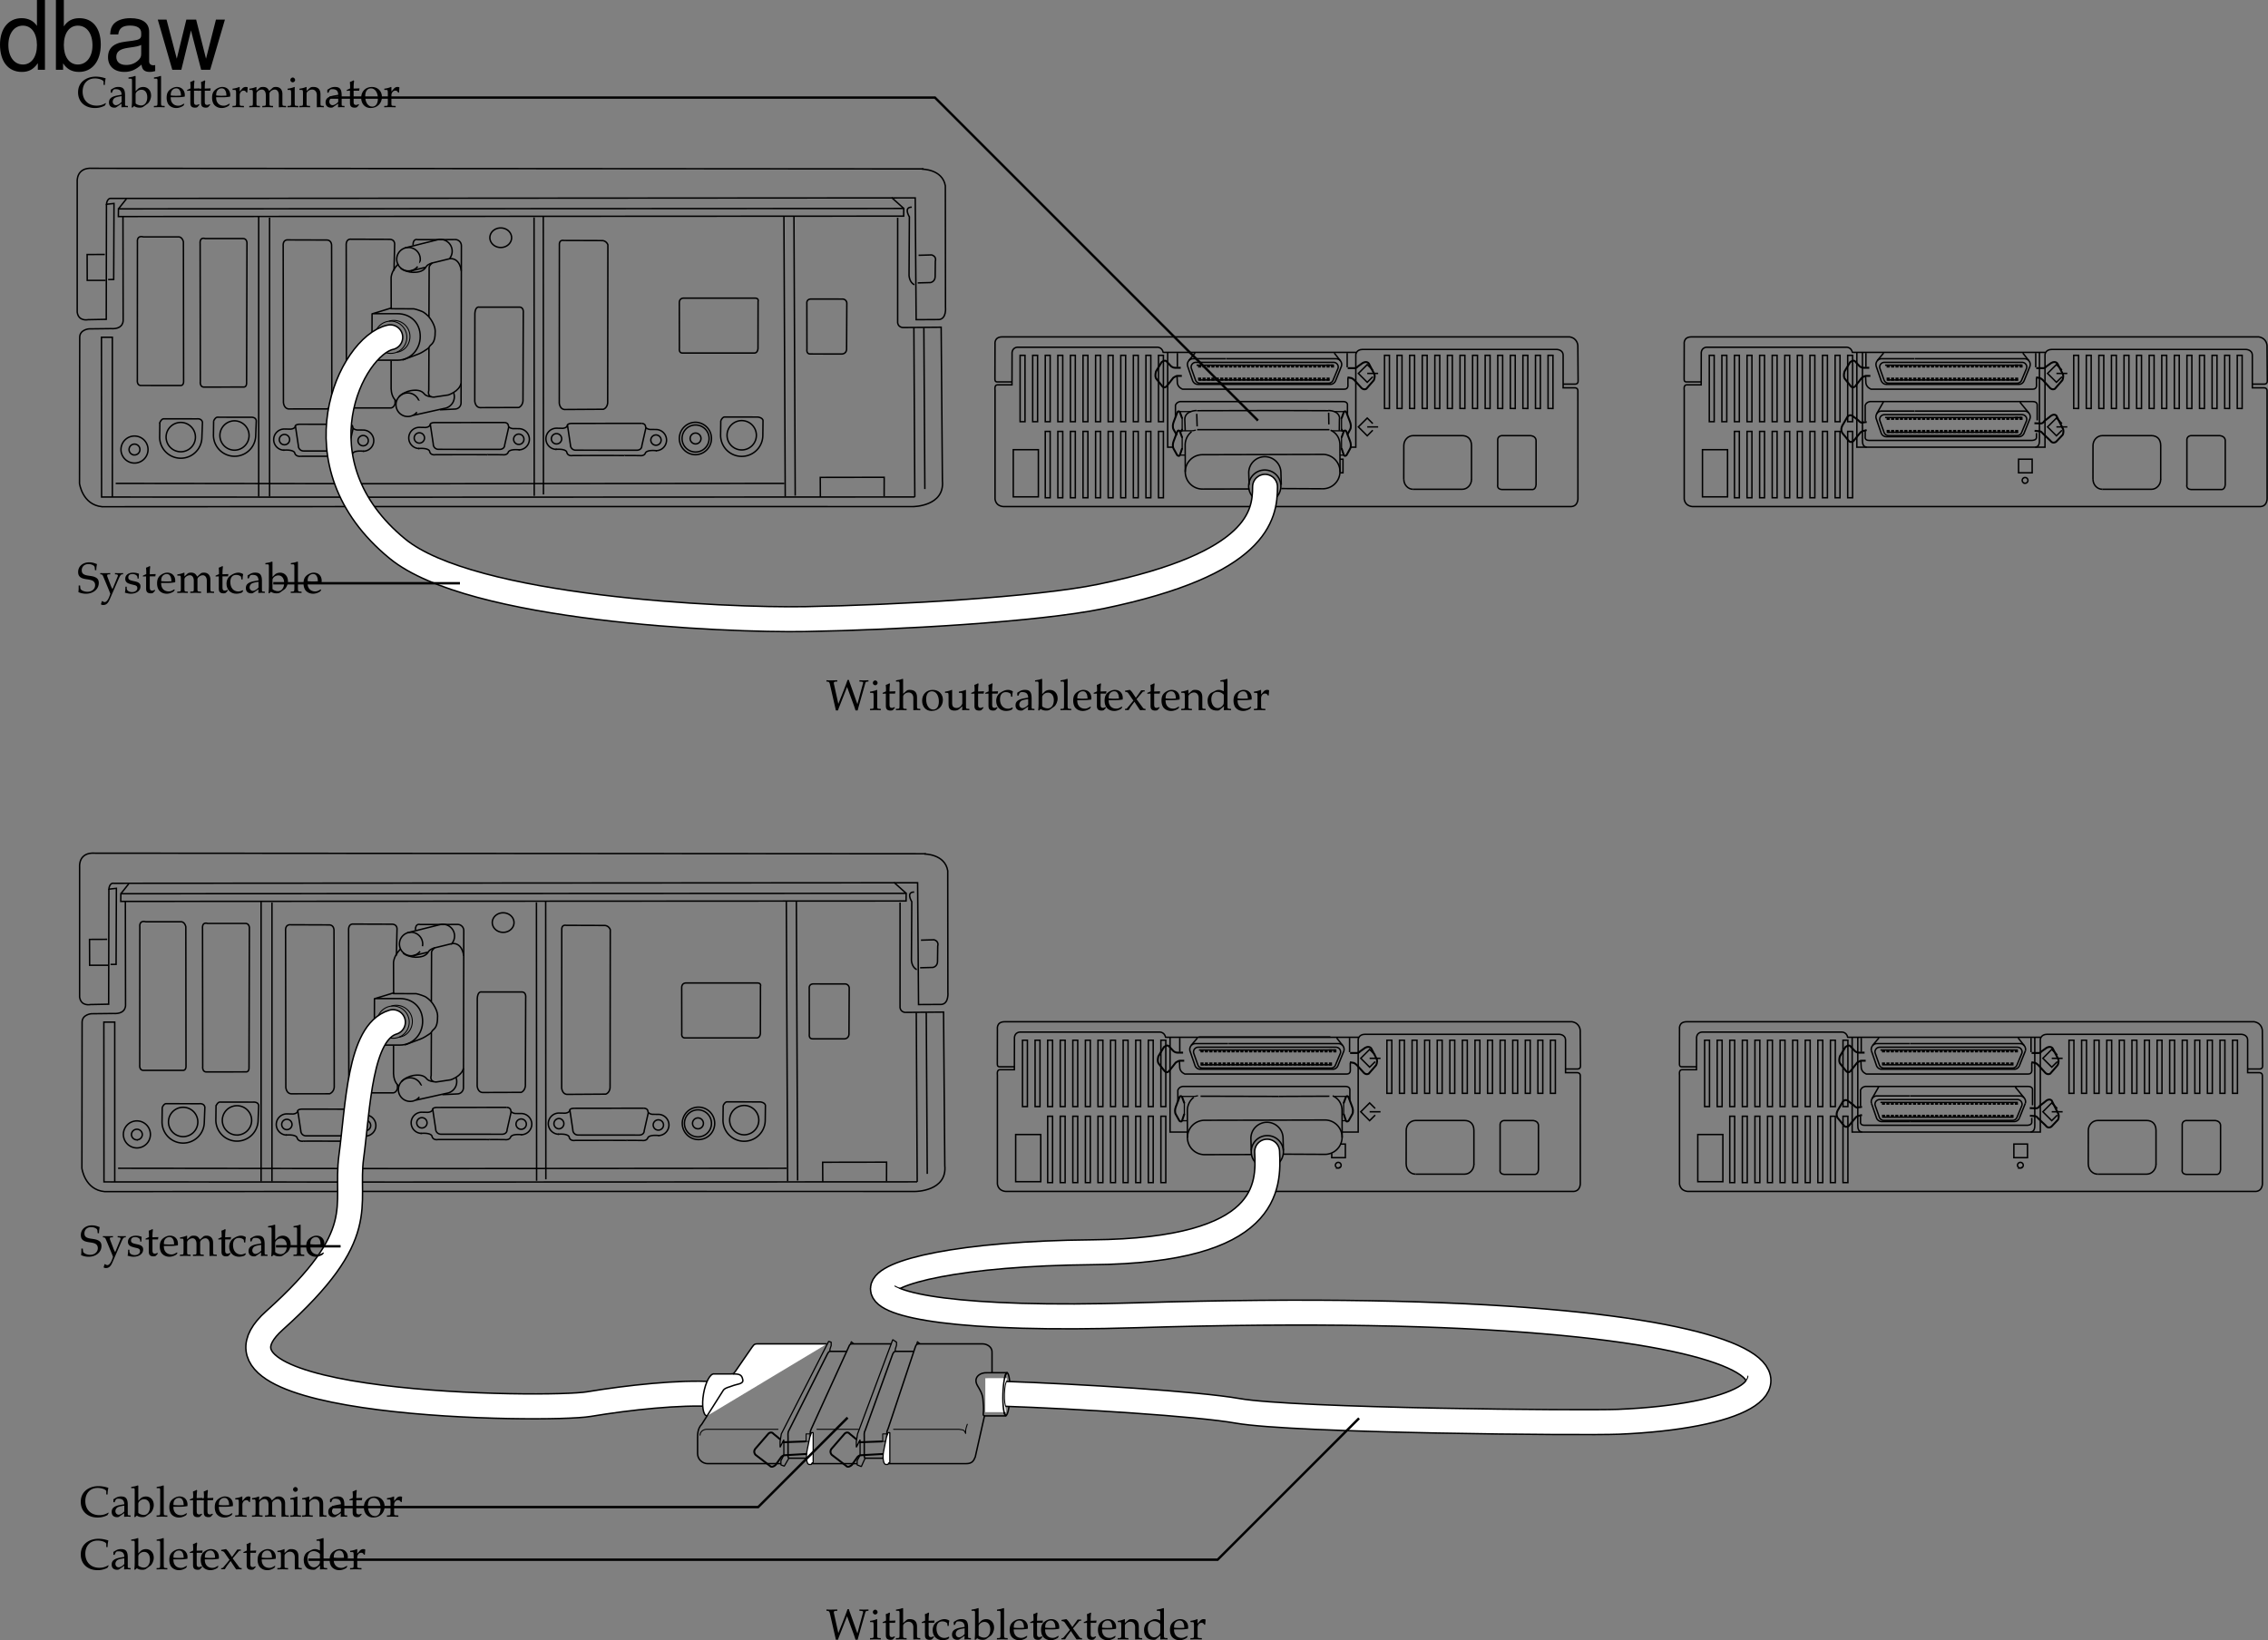 <svg xmlns="http://www.w3.org/2000/svg" xmlns:xlink="http://www.w3.org/1999/xlink" width="473.912" height="342.776"><rect width="100%" height="100%" fill="#808080" stroke="none"/><defs><path id="a" d="m6.031-.75-.078-.094a3.352 3.352 0 0 1-1.86.531c-1.765 0-2.937-1.156-2.937-2.937C1.156-4.906 2.172-6 3.734-6c.875 0 1.797.36 1.797.703v.656h.282c0-.453.03-.78.156-1.375-.766-.25-1.422-.359-2.078-.359-.782 0-1.516.188-2.125.531C.734-5.25.203-4.297.203-3.078.203-1.125 1.625.187 3.734.187c.75 0 1.407-.171 2.047-.5zm0 0"/><path id="b" d="M2.922-.734 2.875.03c.438-.014.578-.03.703-.03.11 0 .172 0 .469.016l.187.015V-.25l-.343-.016c-.235-.015-.25-.046-.25-.515v-1.656c0-1.313-.375-1.782-1.422-1.782-.406 0-.75.094-1.094.297l-.484.297v.578l.234.063L1-3.266c.188-.421.281-.484.688-.484.843 0 1.203.344 1.234 1.156l-.89.156C.796-2.203.281-1.78.281-.984c0 .687.421 1.093 1.14 1.093.172 0 .312-.03.375-.078zm0-.375c-.266.359-.828.703-1.188.703-.359 0-.671-.328-.671-.719a.98.98 0 0 1 .437-.813c.234-.14.734-.265 1.422-.359zm0 0"/><path id="c" d="m1.344-6.469-.078-.062c-.391.156-.688.218-1.407.328v.25h.516c.156 0 .219.11.219.375v4.203c0 .563-.016.813-.078 1.422l.156.062.36-.328c.359.235.671.328 1.155.328.344 0 .579-.062.782-.203l.89-.64c.391-.297.72-1.032.72-1.704 0-1.046-.688-1.78-1.641-1.78-.422 0-.876.155-1.094.39l-.5.5zm0 3.703c0-.125.093-.296.234-.453.25-.265.61-.422.984-.422.75 0 1.22.61 1.22 1.579 0 1.015-.516 1.718-1.298 1.718-.468 0-1.14-.297-1.14-.5zm0 0"/><path id="d" d="M.188-.25v.281C.813.016 1.078 0 1.313 0c.234 0 .5.016 1.125.031V-.25L2.03-.266c-.328-.046-.328-.062-.344-.656v-5.547L1.61-6.53c-.39.156-.687.218-1.406.328v.25H.72c.156 0 .219.11.219.375v4.656C.923-.327.923-.296.61-.265zm0 0"/><path id="e" d="m3.938-.625-.126-.094c-.562.344-.78.422-1.171.422-.579 0-1.063-.266-1.313-.703-.172-.281-.234-.547-.25-1.063h1.313c.64 0 1.062-.046 1.625-.14 0-.125.015-.203.015-.313 0-1.03-.672-1.703-1.687-1.703-.313 0-.703.11-1.078.328C.53-3.453.234-2.906.234-1.969c0 .563.141 1.047.375 1.39.36.485.954.766 1.641.766.344 0 .672-.078 1.031-.234.235-.11.438-.219.469-.281zm-.704-1.781c-.468.015-.671.031-1.015.031a9.74 9.74 0 0 1-1.125-.063c0-.421.031-.609.14-.859a1.12 1.12 0 0 1 1-.625c.313 0 .547.11.704.36.203.296.265.562.296 1.156zm0 0"/><path id="f" d="M.875-3.438v2.594c0 .656.297.953 1 .953.203 0 .422-.046.469-.109l.437-.484-.125-.141c-.219.125-.344.172-.515.172-.36 0-.5-.188-.5-.625v-2.36h1.156l.078-.484-1.234.047v-.344c0-.36.03-.75.093-1.265l-.109-.11c-.219.14-.484.25-.766.344.032.25.047.438.047.719v.625l-.703.312v.188zm0 0"/><path id="g" d="M.188-.25v.281C.78.016 1.046 0 1.296 0c.219 0 .547.016 1.281.031V-.25L2.11-.266c-.406-.03-.421-.046-.421-.656v-1.547c0-.547.359-.984.812-.984.266 0 .453.125.594.406h.187l.078-1.078c-.093-.063-.25-.094-.421-.094-.266 0-.547.14-.735.36l-.515.593v-.921l-.079-.032a4.904 4.904 0 0 1-1.406.36v.265h.344c.36 0 .375.031.39.656v2.016C.922-.328.922-.297.61-.266zm0 0"/><path id="h" d="M.14-.25v.281C.782.016 1.032 0 1.282 0c.282 0 .532.016 1.078.031V-.25l-.375-.016c-.312-.03-.343-.062-.343-.656v-1.906c0-.406.593-.844 1.14-.844.485 0 .813.453.813 1.14v1.61c0 .594-.016.625-.328.656L2.86-.25v.281C3.484.016 3.75 0 3.984 0 4.22 0 4.47.016 5.11.031V-.25l-.421-.016c-.313-.046-.329-.062-.329-.656v-1.906c0-.406.594-.844 1.125-.844.485 0 .829.453.829 1.14V.032C6.718.016 6.859 0 7.016 0c.14 0 .312.016.812.031V-.25l-.437-.016c-.313-.046-.313-.062-.329-.656v-1.844c0-.89-.515-1.453-1.343-1.453-.328 0-.578.063-.735.219l-.687.61C4-3.985 3.64-4.22 3.016-4.22c-.329 0-.579.063-.75.219l-.625.578v-.765l-.079-.032a4.904 4.904 0 0 1-1.406.36v.265H.5c.36 0 .375.031.39.656v2.016c-.015.594-.015.625-.328.656Zm0 0"/><path id="i" d="m1.688-4.188-.079-.03a4.904 4.904 0 0 1-1.406.359v.265h.344c.36 0 .375.031.39.656v2.016c0 .594-.03.625-.328.656L.188-.25v.281C.813.016 1.078 0 1.313 0c.234 0 .5.016 1.125.031V-.25L2.03-.266c-.328-.046-.328-.062-.344-.656Zm-.407-2c-.265 0-.5.235-.5.516 0 .25.235.484.485.484.265 0 .5-.234.5-.484 0-.266-.235-.516-.485-.516Zm0 0"/><path id="j" d="M3.688.031C4.109.016 4.25 0 4.405 0c.125 0 .297.016.735.031V-.25l-.36-.016c-.312-.03-.328-.062-.328-.656v-1.734c0-1.047-.5-1.563-1.516-1.563-.328 0-.515.047-.703.219l-.687.594v-.781l-.078-.032a4.904 4.904 0 0 1-1.407.36v.265H.39c.375 0 .39.031.406.656v2.016c0 .594-.031.625-.344.656L.047-.25v.281C.625.016.875 0 1.172 0c.281 0 .531.016 1.11.031V-.25l-.407-.016c-.313-.03-.328-.062-.328-.656v-1.906c0-.406.594-.844 1.14-.844.61 0 1 .453 1 1.14zm0 0"/><path id="k" d="M2.516-4.219C1.203-4.219.28-3.297.28-1.953c0 1.266.797 2.14 1.969 2.14 1.39 0 2.375-.968 2.375-2.328 0-1.218-.875-2.078-2.11-2.078zm-.172.297c.844 0 1.437.89 1.437 2.125 0 1.047-.437 1.688-1.187 1.688-.875 0-1.469-.875-1.469-2.157 0-1.078.438-1.656 1.219-1.656zm0 0"/><path id="l" d="M4.016-4.734c0-.485.046-.797.14-1.266-.734-.297-1.125-.375-1.625-.375-1.344 0-2.312.844-2.312 2.016 0 .453.11.765.375 1.015.312.281.719.422 1.594.531.687.11 1 .204 1.234.407.234.187.344.453.344.797 0 .812-.672 1.39-1.61 1.39-.719 0-1.422-.344-1.469-.719L.625-1.53H.328c0 .687 0 .968-.062 1.375a3.716 3.716 0 0 0 1.562.344c1.563 0 2.703-.954 2.703-2.25 0-.626-.25-1-.828-1.235-.281-.125-.515-.172-1.25-.281C1.36-3.718.97-4.016.97-4.703.969-5.47 1.53-6 2.329-6c.358 0 .687.063.937.203.296.156.39.281.421.547l.047.516zm0 0"/><path id="m" d="M2.672-.781c-.203-.328-.297-.547-.453-.985L1.64-3.28a.896.896 0 0 1-.079-.375c0-.125.094-.203.297-.203l.344-.016v-.25c-.594.016-.844.016-1.047.016-.218 0-.437 0-1.047-.016v.25l.157.016c.234.015.343.125.468.437l.985 2.36c.25.609.343.828.5 1.28l-.203.548c-.282.765-.641 1.171-.985 1.171-.14 0-.312-.078-.453-.203H.453l-.203.672a.79.79 0 0 0 .484.14c.594 0 .985-.327 1.329-1.108L3.89-2.766c.359-.828.53-1.062.75-1.093l.25-.016v-.25c-.485.016-.688.016-.844.016-.172 0-.375 0-.86-.016v.25l.235.016c.25.015.375.093.375.218a.693.693 0 0 1-.047.235zm0 0"/><path id="n" d="M.375-1.281c0 .61-.031.89-.11 1.25.485.14.829.218 1.235.218 1.188 0 2.016-.625 2.016-1.515 0-.297-.079-.484-.25-.672-.235-.219-.516-.328-1.329-.484C1.204-2.625.97-2.813.97-3.22c0-.453.297-.703.86-.703.609 0 1.062.313 1.062.735v.203h.25c.015-.516.015-.735.046-1.016-.484-.156-.796-.219-1.171-.219-1.047 0-1.688.5-1.688 1.297 0 .453.203.735.61.938.25.109.734.25 1.343.375.406.093.578.28.578.625 0 .484-.453.828-1.093.828C1.109-.156.64-.47.64-.922v-.36Zm0 0"/><path id="o" d="M3.594-2.797c0-.422.047-.781.125-1.11-.36-.218-.672-.312-1.047-.312-.438 0-.938.172-1.469.516-.64.39-.969 1.015-.969 1.812 0 1.22.844 2.079 2.063 2.079.469 0 1.14-.172 1.234-.313l.188-.281-.094-.14c-.344.171-.625.265-.938.265-1 0-1.656-.781-1.656-1.969 0-.969.438-1.5 1.25-1.5.406 0 .828.172 1 .406l.063.547zm0 0"/><path id="p" d="m2.594-2.281 1.281-1.5c.047-.063.14-.094.297-.094h.125v-.25h-.734l-1.11 1.563-.687-1.032c-.141-.219-.235-.312-.547-.625l-1.032.172.032.234.187.032c.156 0 .375.125.453.25L1.938-1.97.609-.375a.391.391 0 0 1-.28.125H.186V0h.766c.063-.094.078-.14.188-.297.14-.25.296-.469.359-.547l.656-.89.969 1.468c.094.141.156.235.234.297C3.703.016 3.813 0 3.906 0 4 0 4.125.016 4.47.031V-.25l-.235-.016c-.109-.015-.218-.078-.312-.218Zm0 0"/><path id="q" d="M3.703-3.938c-.5-.218-.75-.28-1.062-.28-.25 0-.47.046-.688.171l-.797.406c-.515.282-.843.938-.843 1.704 0 .718.25 1.312.671 1.671.329.25.75.375 1.329.375.187 0 .39-.03.437-.078l1-.828-.047.828C4.11.016 4.266 0 4.391 0c.078 0 .203 0 .39.016.063 0 .235 0 .438.015V-.25l-.422-.016c-.313-.046-.328-.062-.328-.656v-5.547L4.39-6.53c-.407.156-.704.218-1.407.328v.25h.5c.157 0 .22.11.22.375zm0 1.954c0 .578-.015.671-.125.875-.25.421-.703.703-1.125.703-.781 0-1.36-.766-1.36-1.844 0-.969.485-1.547 1.298-1.547.343 0 .703.11 1.015.328.188.125.297.25.297.313zm0 0"/><path id="r" d="M6.61.078c.03-.125.062-.266.062-.297.016-.047.078-.265.172-.61l1.375-4.843c.062-.172.156-.234.344-.266l.296-.015v-.281l-.953.03h-.078c-.094 0-.11 0-.86-.03v.28l.36.016c.313.032.406.079.422.22 0 .03 0 .062-.016.077L6.547-1.234 5.078-5.375c-.203-.547-.234-.625-.297-.922h-.297c-.187.563-.328.938-.796 2.172L2.562-1.297l-.89-4.047a.981.981 0 0 1-.047-.297c0-.187.094-.265.344-.296l.375-.016v-.281l-1.14.03H.608c-.093-.015-.28-.015-.53-.03v.28l.25.016c.25.032.358.125.452.454l1.063 4.64c.047.203.093.406.125.516.015.062.031.219.078.406H2.5c.078-.281.156-.484.328-.922l1.563-3.984 1.125 3.062c.296.797.328.86.64 1.844Zm0 0"/><path id="s" d="M.047-.25v.281C.625.016.875 0 1.172 0c.281 0 .531.016 1.11.031V-.25l-.407-.016c-.313-.03-.328-.062-.328-.656v-1.906c0-.406.594-.844 1.14-.844.61 0 1 .453 1 1.14V.032C4.11.016 4.25 0 4.407 0c.124 0 .296.016.734.031V-.25l-.36-.016c-.312-.03-.328-.062-.328-.656v-1.734c0-1.047-.5-1.563-1.516-1.563-.328 0-.515.047-.703.219l-.687.594V-6.47l-.078-.062c-.39.156-.688.218-1.407.328v.25h.5c.172 0 .235.11.235.375v4.656C.78-.328.78-.297.453-.266zm0 0"/><path id="t" d="m4.531-4.188-.078-.03a5.038 5.038 0 0 1-1.406.359v.265h.328c.375 0 .39.031.39.656v1.47c0 .187-.124.437-.328.655-.25.25-.546.375-.89.375-.313 0-.563-.109-.703-.28-.14-.141-.203-.423-.203-.813v-2.657l-.079-.03a4.904 4.904 0 0 1-1.406.359v.265H.5c.36 0 .375.031.39.656v1.5c0 .641.047.922.22 1.141.202.266.53.406 1.046.406.422 0 .766-.125 1.016-.359l.594-.547c0 .266 0 .422-.032.828.454-.015.61-.031.75-.031.125 0 .297.016.75.031V-.25L4.86-.266c-.312-.03-.328-.062-.328-.656zm0 0"/><path id="u" d="M9.906-14.578H8.234v5.422c-.687-1.063-1.812-1.625-3.218-1.625-2.72 0-4.5 2.187-4.5 5.515 0 3.547 1.718 5.72 4.562 5.72 1.438 0 2.438-.532 3.344-1.829V0h1.484Zm-4.61 5.36c1.798 0 2.938 1.577 2.938 4.093 0 2.422-1.156 4.031-2.921 4.031-1.829 0-3.047-1.625-3.047-4.062 0-2.438 1.218-4.063 3.03-4.063zm0 0"/><path id="v" d="M1.078-14.578V0h1.5v-1.344C3.375-.125 4.438.453 5.906.453c2.75 0 4.547-2.25 4.547-5.734 0-3.407-1.687-5.5-4.469-5.5-1.437 0-2.468.547-3.25 1.719v-5.516zm4.578 5.36c1.86 0 3.063 1.624 3.063 4.124 0 2.375-1.235 4-3.063 4-1.781 0-2.922-1.61-2.922-4.062 0-2.469 1.141-4.063 2.922-4.063zm0 0"/><path id="w" d="M10.703-.984c-.187.046-.265.046-.36.046-.577 0-.905-.296-.905-.828v-6.156c0-1.86-1.36-2.86-3.938-2.86-1.547 0-2.766.438-3.484 1.22-.47.546-.672 1.14-.72 2.187h1.688c.141-1.281.891-1.86 2.454-1.86 1.515 0 2.343.547 2.343 1.547v.454c-.015.718-.375.968-1.734 1.156-2.36.297-2.734.375-3.36.64C1.454-4.921.845-4 .845-2.64.844-.734 2.156.453 4.28.453 5.594.453 6.656 0 7.844-1.078 7.954 0 8.484.453 9.562.453c.36 0 .579-.031 1.141-.172zM7.781-3.297c0 .563-.156.89-.656 1.36-.688.625-1.5.937-2.484.937-1.297 0-2.063-.625-2.063-1.688 0-1.093.719-1.656 2.516-1.906 1.781-.25 2.125-.328 2.687-.593zm0 0"/><path id="x" d="m11.078 0 3.078-10.484h-1.875l-2.078 8.171-2.062-8.171H6.094l-2 8.171-2.14-8.171H.124L3.156 0h1.89l2.016-8.219L9.188 0Zm0 0"/></defs><path fill="none" stroke="#000" stroke-miterlimit="10" stroke-width=".3" d="M326.625 80.273h2.512s.617.039.617-.617l-.055-7.399s0-1.543-1.695-1.851H209.418c-1.734 0-1.5 1.504-1.5 1.504l-.02 7.285c-.035.691.465.617.465.617h3.117"/><path fill="none" stroke="#000" stroke-miterlimit="10" stroke-width=".3" d="M240.469 88.128V74.261h-1.02v13.867zm0 15.895V90.152h-1.02v13.87zm-2.629-15.895V74.261h-1.02v13.867zm0 15.895V90.152h-1.02v13.87zm-2.63-15.895V74.261h-1.019v13.867zm0 15.895V90.152h-1.019v13.87zm-2.628-15.895V74.261h-1.02v13.867zm0 15.895V90.152h-1.02v13.87zm-2.629-15.895V74.261h-1.023v13.867zm0 15.895V90.152h-1.023v13.87zm-2.629-15.895V74.261h-1.02v13.867zm0 15.895V90.152h-1.02v13.87zm-2.629-15.895V74.261h-1.023v13.867zm0 15.895V90.152h-1.023v13.87zm-2.629-15.895V74.261h-1.023v13.867zm0 15.895V90.152h-1.023v13.87zm-2.628-15.895V74.261h-1.024v13.867zm0 15.895V90.152h-1.024v13.87zm-2.629-15.895V74.261h-1.024v13.867zm-2.629 0V74.261h-1.024v13.867zm72.668-10.785-1.157-1.152-1.851 1.851 1.851 1.852 1.16-1.16m-1.16-.692h2.278m-1.121 10.481-1.157-1.156-1.851 1.851 1.851 1.856 1.16-1.164m-1.16-.692h2.278"/><path fill="none" stroke="#000" stroke-miterlimit="10" stroke-width=".3" d="M283.457 73.644h-40.39c-.31-1.23-1.387-1.078-1.387-1.078h-29.125c-1.23.152-1.078 1.387-1.078 1.387l-.016 6.476h-3.043c-.695 0-.5 1.078-.5 1.078v22.817c.27 1.695 2.004 1.543 2.004 1.543h118.406c1.543-.117 1.387-1.852 1.387-1.852l-.008-22.355c0-.618-.617-.618-.617-.618h-2.465v-6.78c0-1.255-1.387-1.235-1.387-1.235h-40.547c-1.312.02-1.386 1.082-1.386 1.082v19.348h-1.133"/><path fill="none" stroke="#000" stroke-miterlimit="10" stroke-width=".3" d="M245.172 93.457h-1.18V73.644m-.894 14.484V74.261h-1.024v13.867zm0 15.895V90.152h-1.024v13.87zm73.519-18.66V74.26h-1.023v11.102zm-2.629 0V74.26h-1.023v11.102zm-2.628 0V74.26h-1.024v11.102zm-2.633 0V74.26h-1.02v11.102zm-2.629 0V74.26h-1.02v11.102zm-2.625 0V74.26h-1.024v11.102zm-2.629 0V74.26h-1.024v11.102zm-2.634 0V74.26h-1.022v11.102zm-2.628 0V74.26h-1.023v11.102zm-2.625 0V74.26h-1.023v11.102zm-2.629 0V74.26h-1.027v11.102zm28.918 0V74.26h-1.023v11.102zm2.625 0V74.26h-1.023v11.102zm2.629 0V74.26h-1.023v11.102zm-10.777 5.683h6.168c1.156.157 1.078 1.082 1.078 1.082v9.172c-.114 1.137-.848 1.004-.848 1.004h-6.32c-1.078-.078-.848-1.004-.848-1.004v-9.48c.078-.692.77-.774.77-.774zm-6.243 9.114c0 1.156-.875 2.093-1.949 2.093h-10.246"/><path fill="none" stroke="#000" stroke-miterlimit="10" stroke-width=".3" d="M305.531 91.039c1.074 0 1.95.628 1.95 2.09v7.124m-1.95-9.214h-10.246c-1.078 0-1.95.937-1.95 2.09l-.01 7.03m.011.001c0 1.156.871 2.093 1.95 2.093"/><path fill="none" stroke="#000" stroke-width=".3" d="M216.973 103.832v-9.856h-5.243v9.856zm0 0"/><path fill="none" stroke="#000" stroke-miterlimit="10" stroke-width=".3" d="M470.637 80.273h2.511s.614.039.614-.617l-.051-7.399s0-1.543-1.7-1.851H353.43c-1.735 0-1.504 1.504-1.504 1.504l-.016 7.285c-.039.691.461.617.461.617h3.121"/><path fill="none" stroke="#000" stroke-miterlimit="10" stroke-width=".3" d="M426.156 73.644v18.422c0 .617-.125 1.36-.894 1.36m-40.782-5.298V74.261h-1.023v13.867zm0 15.895V90.152h-1.023v13.87zm-2.628-15.895V74.261h-1.024v13.867zm0 15.895V90.152h-1.024v13.87zm-2.629-15.895V74.261h-1.024v13.867zm0 15.895V90.152h-1.024v13.87zm-2.629-15.895V74.261h-1.024v13.867zm0 15.895V90.152h-1.024v13.87zm-2.629-15.895V74.261h-1.024v13.867zm0 15.895V90.152h-1.024v13.87zm-2.629-15.895V74.261h-1.023v13.867zm0 15.895V90.152h-1.023v13.87zm-2.629-15.895V74.261h-1.023v13.867zm0 15.895V90.152h-1.023v13.87zm-2.633-15.895V74.261h-1.02v13.867zm0 15.895V90.152h-1.02v13.87zm-2.629-15.895V74.261h-1.02v13.867zm0 15.895V90.152h-1.02v13.87zm-2.625-15.895V74.261h-1.023v13.867zm-2.632 0V74.261h-1.02v13.867zm64.964 12.864a.598.598 0 0 0 .598-.598.601.601 0 0 0-.598-.602.598.598 0 1 0 0 1.2zm7.708-23.649-1.157-1.152-1.855 1.851 1.855 1.852 1.16-1.16m-1.16-.692h2.274m-1.117 10.481-1.157-1.156-1.855 1.851 1.855 1.856 1.16-1.164m-1.16-.692h2.274"/><path fill="none" stroke="#000" stroke-miterlimit="10" stroke-width=".3" d="M427.469 73.644h-40.39c-.313-1.23-1.391-1.078-1.391-1.078h-29.122c-1.234.152-1.078 1.387-1.078 1.387l-.015 6.476h-3.047c-.692 0-.5 1.078-.5 1.078v22.817c.27 1.695 2.004 1.543 2.004 1.543h118.41c1.539-.117 1.387-1.852 1.387-1.852l-.008-22.355c0-.618-.618-.618-.618-.618h-2.464v-6.78c0-1.255-1.391-1.235-1.391-1.235h-40.543c-1.313.02-1.39 1.082-1.39 1.082v19.348H388V73.644"/><path fill="none" stroke="#000" stroke-miterlimit="10" stroke-width=".3" d="M387.11 88.128V74.261h-1.024v13.867zm0 15.895V90.152h-1.024v13.87zm73.515-18.66V74.26h-1.02v11.102zm-2.625 0V74.26h-1.023v11.102zm-2.633 0V74.26h-1.023v11.102zm-2.629 0V74.26h-1.023v11.102zm-2.628 0V74.26h-1.024v11.102zm-2.63 0V74.26h-1.023v11.102zm-2.628 0V74.26h-1.024v11.102zm-2.629 0V74.26h-1.024v11.102zm-2.629 0V74.26h-1.024v11.102zm-2.629 0V74.26h-1.02v11.102zm-2.629 0V74.26h-1.024v11.102zm28.918 0V74.26h-1.024v11.102zm2.629 0V74.26h-1.024v11.102zm2.625 0V74.26h-1.02v11.102zm-10.774 5.683h6.164c1.16.157 1.082 1.082 1.082 1.082v9.172c-.113 1.137-.847 1.004-.847 1.004h-6.32c-1.083-.078-.848-1.004-.848-1.004v-9.48c.074-.692.77-.774.77-.774zm-6.242 9.114c0 1.156-.875 2.093-1.949 2.093h-10.25"/><path fill="none" stroke="#000" stroke-miterlimit="10" stroke-width=".3" d="M449.543 91.039c1.074 0 1.95.628 1.95 2.09v7.124m-1.95-9.214h-10.25c-1.074 0-1.95.937-1.95 2.09l-.007 7.03m.008.001c0 1.156.875 2.093 1.949 2.093"/><path fill="none" stroke="#000" stroke-width=".3" d="M360.98 103.832v-9.856h-5.238v9.856zm0 0"/><path fill="none" stroke="#000" stroke-miterlimit="10" stroke-width=".3" d="M423.465 76.976a.982.982 0 0 0-.945-1.254h-28.766a.982.982 0 0 0-.945 1.254m29.613 2.5a.986.986 0 0 1-.902.602h-26.918a.982.982 0 0 1-.903-.602m-.89-2.5.89 2.5m29.766-2.5-1.043 2.5"/><path fill="none" stroke="#000" stroke-miterlimit="10" stroke-width=".3" d="M422.941 79.59c-.175.433-.59.738-1.074.738h-21.789m24.11-3.821c.027-.105.043-.215.043-.332 0-.668-.524-1.207-1.172-1.207h-22.98m-.079 0h-6.844c-.644 0-1.168.54-1.168 1.207 0 .117.016.227.043.332m8.047 3.821h-5.91c-.484 0-.898-.305-1.078-.739m-1.059-3.082 1.059 3.082m31.098-3.082-1.247 3.082m-29.035-3.269h28.535m-28.07 3.082h27.3m-26.956-2.738v-.344h-.344v.344zm.925 0v-.344h-.343v.344zm.93 0v-.344h-.351v.344zm.926 0v-.344h-.351v.344zm.922 0v-.344h-.348v.344zm.926 0v-.344h-.348v.344zm.926 0v-.344h-.348v.344zm.925 0v-.344h-.347v.344zm.926 0v-.344h-.348v.344zm.926 0v-.344h-.348v.344zm.926 0v-.344h-.348v.344zm.925 0v-.344h-.347v.344zm.926 0v-.344h-.347v.344zm.926 0v-.344h-.348v.344zm.926 0v-.344h-.348v.344zm.926 0v-.344h-.348v.344zm.921 0v-.344h-.343v.344zm.93 0v-.344h-.348v.344zm.922 0v-.344h-.344v.344zm.925 0v-.344h-.343v.344zm.927 0v-.344h-.348v.344zm.925 0v-.344h-.347v.344zm.926 0v-.344h-.348v.344zm.926 0v-.344h-.348v.344zm.926 0v-.344h-.348v.344zm.925 0v-.344h-.347v.344zm.926 0v-.344h-.347v.344zm.926 0v-.344h-.348v.344zm.926 0v-.344h-.348v.344zm0 0"/><path fill="none" stroke="#000" stroke-miterlimit="10" stroke-width=".3" d="M421.555 76.664v-.344h-.344v.344zm.925 0v-.344h-.343v.344zm-27.765 2.738v-.344h-.344v.344zm.925 0v-.344h-.343v.344zm.93 0v-.344h-.351v.344zm.926 0v-.344h-.351v.344zm.922 0v-.344h-.348v.344zm.926 0v-.344h-.348v.344zm.926 0v-.344h-.348v.344zm.925 0v-.344h-.347v.344zm.926 0v-.344h-.348v.344zm.926 0v-.344h-.348v.344zm.926 0v-.344h-.348v.344zm.925 0v-.344h-.347v.344zm.926 0v-.344h-.347v.344zm.926 0v-.344h-.348v.344zm.926 0v-.344h-.348v.344zm.926 0v-.344h-.348v.344zm.921 0v-.344h-.343v.344zm.93 0v-.344h-.348v.344zm.922 0v-.344h-.344v.344zm.925 0v-.344h-.343v.344zm.927 0v-.344h-.348v.344zm.925 0v-.344h-.347v.344zm.926 0v-.344h-.348v.344zm.926 0v-.344h-.348v.344zm.926 0v-.344h-.348v.344zm.925 0v-.344h-.347v.344zm.926 0v-.344h-.347v.344zm.926 0v-.344h-.348v.344zm.926 0v-.344h-.348v.344zm.922 0v-.344h-.344v.344zm1.91 8.508a.982.982 0 0 0-.945-1.25h-28.766a.982.982 0 0 0-.945 1.25m29.613 2.504a.982.982 0 0 1-.902.597h-26.918a.978.978 0 0 1-.903-.597m-.89-2.504.89 2.504m29.766-2.504-1.043 2.504"/><path fill="none" stroke="#000" stroke-miterlimit="10" stroke-width=".3" d="M422.941 90.527c-.175.433-.59.738-1.074.738h-21.789m24.11-3.82a1.33 1.33 0 0 0 .043-.332c0-.668-.524-1.207-1.172-1.207h-22.98m-.079 0h-6.844c-.644 0-1.168.539-1.168 1.207 0 .117.016.226.043.332m8.047 3.82h-5.91c-.484 0-.898-.305-1.078-.738m-1.059-3.082 1.059 3.082m31.098-3.082-1.247 3.082m-29.035-3.274h28.535m-28.07 3.087h27.3m-26.956-2.739v-.348h-.344v.348zm.925 0v-.348h-.343v.348zm.93 0v-.348h-.351v.348zm.926 0v-.348h-.351v.348zm.922 0v-.348h-.348v.348zm.926 0v-.348h-.348v.348zm.926 0v-.348h-.348v.348zm.925 0v-.348h-.347v.348zm.926 0v-.348h-.348v.348zm.926 0v-.348h-.348v.348zm.926 0v-.348h-.348v.348zm.925 0v-.348h-.347v.348zm.926 0v-.348h-.347v.348zm.926 0v-.348h-.348v.348zm.926 0v-.348h-.348v.348zm.926 0v-.348h-.348v.348zm.921 0v-.348h-.343v.348zm.93 0v-.348h-.348v.348zm.922 0v-.348h-.344v.348zm.925 0v-.348h-.343v.348zm.927 0v-.348h-.348v.348zm.925 0v-.348h-.347v.348zm.926 0v-.348h-.348v.348zm.926 0v-.348h-.348v.348zm.926 0v-.348h-.348v.348zm.925 0v-.348h-.347v.348zm.926 0v-.348h-.347v.348zm.926 0v-.348h-.348v.348zm.926 0v-.348h-.348v.348zm0 0"/><path fill="none" stroke="#000" stroke-miterlimit="10" stroke-width=".3" d="M421.555 87.601v-.348h-.344v.348zm.925 0v-.348h-.343v.348zm-27.765 2.739v-.348h-.344v.347zm.925 0v-.348h-.343v.347zm.93 0v-.348h-.351v.347zm.926 0v-.348h-.351v.347zm.922 0v-.348h-.348v.347zm.926 0v-.348h-.348v.347zm.926 0v-.348h-.348v.347zm.925 0v-.348h-.347v.347zm.926 0v-.348h-.348v.347zm.926 0v-.348h-.348v.347zm.926 0v-.348h-.348v.347zm.925 0v-.348h-.347v.347zm.926 0v-.348h-.347v.347zm.926 0v-.348h-.348v.347zm.926 0v-.348h-.348v.347zm.926 0v-.348h-.348v.347zm.921 0v-.348h-.343v.347zm.93 0v-.348h-.348v.347zm.922 0v-.348h-.344v.347zm.925 0v-.348h-.343v.347zm.927 0v-.348h-.348v.347zm.925 0v-.348h-.347v.347zm.926 0v-.348h-.348v.347zm.926 0v-.348h-.348v.347zm.926 0v-.348h-.348v.347zm.925 0v-.348h-.347v.347zm.926 0v-.348h-.347v.347zm.926 0v-.348h-.348v.347zm.926 0v-.348h-.348v.347zm.922 0v-.348h-.344v.347zm0 0"/><path fill="none" stroke="#000" stroke-miterlimit="10" stroke-width=".4" d="m425.105 88.449 1.348.039c.465 0 .695-.461.695-.461l1.465-1.16c.696-.461 1.082 0 1.082 0l1.387 2.78c.23.692-.078 1.231-.078 1.231l-1.387 1.465c-.773.461-1.16-.23-1.16-.23l-1.695-1.621c-.309-.461-.77-.383-.77-.383l-.851-.078m-34.547-13.172h-1.239c-.382 0-.77-.309-.77-.309l-1.003-1.082c-.383-.304-1 .235-1 .235l-1.156 1.925c-.309 1.157.074 1.543.074 1.543l1.234 1.543c.465.54.926 0 .926 0l1.387-1.773c.617-.387.773-.387.773-.387h1.004m-.774 9.626-1.077.152c-.465-.153-.618-.461-.618-.461l-1.234-.926c-.617-.461-1.082.156-1.082.156l-1.078 1.852c-.461.921 0 1.539 0 1.539l1.387 1.699c.386.383.925 0 .925 0l1.391-1.7c.383-.46.848-.46.848-.46l.539-.157"/><path fill="none" stroke="#000" stroke-miterlimit="10" stroke-width=".3" d="M389.895 73.773v2.93m-.075 1.851.075 1.543c.156.926 1.082 1.235 1.082 1.235h33.78c.927.02.774-.926.774-.926v-1.407"/><path fill="none" stroke="#000" stroke-miterlimit="10" stroke-width=".4" d="m425.45 78.863.85.156s.31.152.618.461l1.465 1.621s.46.461 1 .152l1.543-1.773s.308-.54.156-1.234l-1.156-2.239s-.367-.672-1.313-.152l-1.078.773s-.156.309-.617.309h-1.43"/><path fill="none" stroke="#000" stroke-miterlimit="10" stroke-width=".3" d="M425.375 76.761v-2.988m-35.633 14.254v-3.332c.309-.774 1.082-.774 1.082-.774h33.934c.926 0 .926.618.926.618v3.332m-.153 2.621v.925c0 .618-.93.618-.93.618h-34.09c-.921 0-.769-.77-.769-.77V90.07m2.548-14.754 1.308-1.543m-1.465 12.711 1.496-2.621m30.321-8.469-1.274-1.621m1.214 12.477-1.8-2.188"/><path fill="none" stroke="#000" stroke-miterlimit="10" stroke-width=".3" d="M389.172 73.644v18.422c0 .617.129 1.36.898 1.36"/><path fill="none" stroke="#000" stroke-width=".3" d="M421.79 98.808v-2.844h2.843v2.844zm0 0"/><path fill="none" stroke="#000" stroke-miterlimit="10" stroke-width=".3" d="m192.992 35.3-173.629-.125c-3.492-.261-3.23 2.797-3.23 2.797v27.266c.273 2.004 2.27 1.57 2.27 1.57l3.8-.074.043-24.043"/><path fill="none" stroke="#000" stroke-miterlimit="10" stroke-width=".3" d="m21.898 53.175-3.691.02.02 5.398h3.847M192.64 35.351s4.298-.043 4.895 3.496l.031 25.383s.25 2.352-1.316 2.55l-4.816.028-.192-25.453-167.945.113c-.965-.16-1.051 1.223-1.051 1.223l1.574-.172-.062 15.887-1.16.015"/><path fill="none" stroke="#000" stroke-miterlimit="10" stroke-width=".3" d="m24.754 43.648 164.094-.082-.02 1.601-164.097.086zm164.094-.082-2.54-2.285m-159.886.269-1.668 2.098m166.402 60.211-108.75.047-61.18-.035L21.2 70.48h2.274l.004 33.434m169.776-1.715-.207-33.707m-1.891 35.367-.195-35.356"/><path fill="none" stroke="#000" stroke-miterlimit="10" stroke-width=".3" d="m184.746 103.71.012-3.964-13.36.023.024 4.098m-5.258-.282-.262-58.273m-1.824 58.406-.273-58.406m-50.282-.172.036 58.195m-1.965-57.902.035 58.195m56.969-40.183c-.09-1.024.894-.95.894-.95l6.52.004a.896.896 0 0 1 .937.817l-.05 9.715c-.094.96-.977.949-.977.949l-6.66-.008c-.805-.012-.649-.96-.649-.96zm0 0"/><path fill="none" stroke="#000" stroke-miterlimit="10" stroke-width=".3" d="m25.695 45.265.04 21.516s.265 2.09-2.594 1.894l-4.563.055s-1.902.14-1.922 1.75l-.043 30.543s.582 4.504 4.75 4.875l60.446-.035 108.953.008s6.683-.004 6.16-5.422l-.262-32.067-7.98.067s-.961-.012-1.11-.98l.004-21.981"/><path fill="none" stroke="#000" stroke-miterlimit="10" stroke-width=".3" d="M190.52 43.3c-1.762-.02-.5 2.012-.5 2.012l-.07 12.234c.136 1.61 1.12 1.95 1.12 1.95m.871-6.145 2.72-.078c1.12.336.784 1.297.784 1.297l-.039 3.21c-.015 1.122-.98 1.27-.98 1.27l-2.66.07m-49.821 4.137c.012-1.004.895-.953.895-.953l14.91-.004c.883.012.656.692.656.692l-.02 9.843c-.093.965-.714.942-.714.942l-15.063.004c-.804-.008-.648-.946-.648-.946zm-25.062-12.175c0-1.051.91-.829.91-.829l8.105.028c.883.09 1.122.886 1.122.886l-.043 33.004c-.094 1.121-.899 1.356-.899 1.356l-8.11.05c-1.042-.093-1.105-1.378-1.105-1.378zm-57.711.324c-.082-1.418.98-1.27.98-1.27l8.11.024c1.066.011 1.027 1.14 1.027 1.14l.05 32.754c-.097 1.121-.972 1.403-.972 1.403l-8.039.003c-1.043-.093-1.105-1.378-1.105-1.378zm23.156 5.172.129-5.426s.156-1.09-1.031-1.137l-8.106-.027s-1.023-.153-.98 1.27l.05 32.675s.032 1.23 1.07 1.324h8.145c.614 0 .946-.707.946-1.054v-.614M99.23 65.55c.102-1.601.883-1.363.883-1.363l8.504-.004c.883.09.727 1.207.727 1.207l-.063 18.371c-.097 1.121-.875 1.399-.875 1.399l-8.094.027c-1.042-.094-1.105-1.383-1.105-1.383zm5.375-13.828c1.254.016 2.282-.887 2.297-2.015.016-1.13-.988-2.055-2.242-2.07-1.254-.02-2.281.882-2.297 2.01-.015 1.13.989 2.06 2.242 2.075zm50.345 42.305a3.06 3.06 0 0 0 3.1-3.024 3.066 3.066 0 0 0-3.023-3.105 3.069 3.069 0 0 0-3.105 3.023 3.062 3.062 0 0 0 3.027 3.106zm-9.622-1.254a1.129 1.129 0 0 0 1.149-1.117 1.132 1.132 0 0 0-1.118-1.153 1.13 1.13 0 0 0-1.148 1.121 1.134 1.134 0 0 0 1.117 1.149zm0 0"/><path fill="none" stroke="#000" stroke-miterlimit="10" stroke-width=".3" d="M145.309 94.464a2.823 2.823 0 0 0 2.859-2.789 2.823 2.823 0 0 0-2.785-2.86 2.821 2.821 0 0 0-2.863 2.786 2.827 2.827 0 0 0 2.789 2.863zm0 0"/><path fill="none" stroke="#000" stroke-miterlimit="10" stroke-width=".3" d="M145.3 95.027a3.39 3.39 0 0 0 .09-6.778 3.393 3.393 0 0 0-3.437 3.344 3.39 3.39 0 0 0 3.348 3.434zm5.313-7.09-.039 2.969a4.412 4.412 0 1 0 8.824.117l.04-3.156c-.153-.64-1.11-.711-1.11-.711l-6.906-.012c-.477-.008-.809.793-.809.793zM48.977 94.078a3.067 3.067 0 0 0 .078-6.133 3.066 3.066 0 0 0-.078 6.133zm0 0"/><path fill="none" stroke="#000" stroke-miterlimit="10" stroke-width=".3" d="m44.64 87.984-.038 2.969a4.415 4.415 0 0 0 8.828.117l.12-3.13c-.081-.874-1.195-.737-1.195-.737l-6.902-.012c-.48-.004-.812.793-.812.793zm-6.91 6.426a3.061 3.061 0 0 0 3.106-3.024 3.066 3.066 0 0 0-3.023-3.105 3.066 3.066 0 0 0-3.106 3.023 3.066 3.066 0 0 0 3.023 3.106zm0 0"/><path fill="none" stroke="#000" stroke-miterlimit="10" stroke-width=".3" d="m33.398 88.316-.039 2.973a4.414 4.414 0 0 0 8.829.117l.12-3.133c-.156-.906-1.195-.738-1.195-.738l-6.902-.008c-.484-.008-.813.789-.813.789zm-5.308 6.766a1.134 1.134 0 0 0 1.148-1.118 1.135 1.135 0 1 0-1.148 1.117zm0 0"/><path fill="none" stroke="#000" stroke-miterlimit="10" stroke-width=".3" d="M28.07 96.773a2.828 2.828 0 0 0 2.86-2.79 2.826 2.826 0 0 0-2.79-2.859 2.82 2.82 0 0 0-2.859 2.786 2.827 2.827 0 0 0 2.79 2.863zm25.985 6.996V45.312m2.273 58.457V45.488m107.562 55.535-81.367.07-58.347-.07M41.82 50.906c-.101-1.489 1.051-1.047 1.051-1.047h7.863c.844-.031.871.871.871.871l-.078 29.234c.032 1.004-.62.918-.62.918l-8.34.012c-.844-.055-.708-1.137-.708-1.137zm-13.105-.352c-.102-1.484 1.222-1.047 1.222-1.047h7.34c.844-.027 1.047 1.047 1.047 1.047l.043 29.078c.028 1.004-.625.93-.625.93l-8.336-.004c-.843-.05-.707-1.133-.707-1.133zm87.547 43.36a2.216 2.216 0 0 1-2.188-2.243 2.21 2.21 0 0 1 2.242-2.183l1.286.023c.886-.11.93-.55.93-.55.007-.481.929-.47.929-.47l14.61-.019"/><path fill="none" stroke="#000" stroke-miterlimit="10" stroke-width=".3" d="M116.273 92.777a1.075 1.075 0 0 0 1.094-1.063 1.079 1.079 0 1 0-1.094 1.063zm-.214 1.133c.054-.004.109-.008.16-.008m0 0c2.058-.133 2.203.555 2.203.555.183.968 1.234.742 1.234.742s10.762-.028 10.844.015m6.535-1.027a2.212 2.212 0 1 0 .059-4.426l-1.285-.012c-.88-.128-.914-.574-.914-.574-.032-.683-.825-.703-.825-.703"/><path fill="none" stroke="#000" stroke-miterlimit="10" stroke-width=".3" d="M137.05 93.05a1.077 1.077 0 1 1 1.095-1.062 1.073 1.073 0 0 1-1.094 1.062zm.188 1.14c-.054-.003-.11-.01-.16-.015m0 0c-2.055-.187-2.215.5-2.215.5-.27.7-1.195.54-1.195.54s-3.09-.04-3.168 0m-11.926-6.375.621 4.144a1.083 1.083 0 0 0 1.063 1.094l12.77.011c.597.008 1.077-.312 1.085-.91l.871-3.84m-75.57 4.746a2.213 2.213 0 1 1 .055-4.425l1.285.023c.887-.11.93-.55.93-.55.007-.481.933-.473.933-.473l7.797.007h2.406s.86-.058.895.622c0 0 .031.445.914.574l1.285.011a2.215 2.215 0 0 1 2.184 2.243 2.21 2.21 0 0 1-2.246 2.183"/><path fill="none" stroke="#000" stroke-miterlimit="10" stroke-width=".3" d="M59.426 92.949a1.078 1.078 0 1 0 .032-2.156 1.078 1.078 0 0 0-.032 2.156zm-.216 1.133.161-.012m0 0c2.059-.13 2.203.558 2.203.558.207.86 1.23.739 1.23.739m13.067-2.2a1.081 1.081 0 0 1-1.066-1.093 1.075 1.075 0 0 1 1.093-1.063 1.078 1.078 0 0 1-.027 2.156zm.184 1.137a2.224 2.224 0 0 0-.16-.015m0 0c-2.055-.184-2.215.5-2.215.5-.22.664-1.258.582-1.258.582s-9.535-.043-9.617-.004m-1.078-6.356.62 4.145a1.078 1.078 0 0 0 1.067 1.09m0 .007 8.445-.003c.594.007 1.067-.36 1.07-.958l.872-3.84m13.976-34.828a2.46 2.46 0 1 0-4.879-.469 2.464 2.464 0 0 0 2.461 2.466c.778 0 1.473-.364 1.922-.926m6.696-1.707a2.46 2.46 0 0 0-1.957-3.957c-.18 0-.356.02-.524.054m-4.019 33.539a2.463 2.463 0 1 0-2.27 3.422c.777 0 1.473-.363 1.922-.925m5.715-.77a2.461 2.461 0 0 0 2.094-2.434c0-.28-.051-.55-.137-.8m-8.684 4.734 6.727-1.5"/><path fill="none" stroke="#000" stroke-miterlimit="10" stroke-width=".3" d="M96.34 80.132c-.38 1.668-2.656 2.407-2.656 2.407l-3.024.453c-1.515 0-1.062-1.364-1.062-1.364l.035-8.96m0-6.493.043-10.277c.035-.527.68-.945.68-.945l3.707-.907c2.117-.078 2.32 2.555 2.32 2.555"/><path fill="none" stroke="#000" stroke-miterlimit="10" stroke-width=".3" d="M83.734 56.05c.532.524 1.805.867 2.61.867 1.152 0 2.222-.238 2.71-1.199.395-.578 1.301-.765 1.301-.765m-5.753-3.141 6.894-1.727m-5.644 6.532 3.066-.758m-5.523 27.058c.44-.601 1.64-1.152 2.433-1.285 1.137-.183 2.234-.129 2.871.742.48.508 1.41.547 1.41.547"/><path fill="none" stroke="#000" stroke-miterlimit="10" stroke-width=".3" d="m91.945 85.64 3.106-.152c.71 0 1.289-.574 1.289-1.285l.07-32.86c0-.707-.578-1.281-1.289-1.281l-3.101.02-4.735-.004s-1.02-.336-.98 1.183m-4.578 24.141v5.851c.074 1.97 1.136 2.575 1.136 2.575"/><path fill="none" stroke="#000" stroke-width=".2" d="M81.273 67.12a3.369 3.369 0 0 1 4.235 2.192c.562 1.77-.418 4-2.613 4.312"/><path fill="none" stroke="#000" stroke-width=".2" d="M78.273 70.484a3.368 3.368 0 1 1 6.739 0 3.368 3.368 0 0 1-3.371 3.367 3.368 3.368 0 0 1-3.368-3.367zm0 0"/><path fill="none" stroke="#000" stroke-miterlimit="10" stroke-width=".3" d="M87.598 93.738a2.212 2.212 0 1 1 .058-4.426l1.285.023c.887-.109.93-.55.93-.55.008-.48.93-.47.93-.47l14.61-.019"/><path fill="none" stroke="#000" stroke-miterlimit="10" stroke-width=".3" d="M87.613 92.605a1.084 1.084 0 0 0 1.094-1.066 1.084 1.084 0 0 0-1.066-1.094 1.083 1.083 0 0 0-1.09 1.066 1.078 1.078 0 0 0 1.062 1.094zm-.215 1.133.16-.012m.001 0c2.058-.133 2.199.559 2.199.559.187.964 1.234.738 1.234.738s10.766-.027 10.844.016m6.539-1.028a2.21 2.21 0 0 0 2.242-2.183 2.212 2.212 0 0 0-2.183-2.243l-1.286-.011c-.878-.13-.914-.575-.914-.575-.03-.68-.824-.703-.824-.703"/><path fill="none" stroke="#000" stroke-miterlimit="10" stroke-width=".3" d="M108.39 92.878a1.08 1.08 0 0 1 .027-2.16 1.08 1.08 0 0 1 1.063 1.098 1.072 1.072 0 0 1-1.09 1.062zm.188 1.137c-.058-.004-.11-.012-.164-.016m0 .001c-2.05-.184-2.21.5-2.21.5-.274.699-1.196.539-1.196.539s-3.09-.04-3.172 0m-11.922-6.375.621 4.144a1.075 1.075 0 0 0 1.063 1.094l12.77.012c.593.007 1.077-.313 1.085-.91l.871-3.84"/><path fill="none" stroke="#000" stroke-linecap="round" stroke-width=".3" d="m84.21 75.203 3.235-1.223c.524-.176 1.348-.723 1.836-1.05.524-.348.348-.524.785-.872.762-.61.871-1.66.871-2.883 0-1.222-1.046-2.71-1.484-3.148-.437-.438-.61-.524-.96-.785-.223-.164-1.485-.614-2.009-.7l-4.738-.023-.02-6.273s-.152-1.364 1.438-3.028"/><path fill="none" stroke="#000" stroke-linecap="round" stroke-linejoin="round" stroke-width=".3" d="m81.766 64.367-4.02 1.222-.039 9.684h5.34c2.805 0 4.766-2.332 4.766-4.95 0-2.898-2.055-4.765-4.766-4.765H77.8"/><path fill="none" stroke="#000" stroke-width=".3" d="M279.984 95.964h.641v2.844h-.598"/><path fill="none" stroke="#000" stroke-miterlimit="10" stroke-width=".3" d="M279.59 76.976a.982.982 0 0 0-.945-1.254h-28.766a.982.982 0 0 0-.945 1.254m29.613 2.5a.986.986 0 0 1-.902.602h-26.918a.982.982 0 0 1-.903-.602m-.89-2.5.89 2.5m29.766-2.5-1.043 2.5"/><path fill="none" stroke="#000" stroke-miterlimit="10" stroke-width=".3" d="M279.066 79.59c-.175.433-.59.738-1.074.738h-21.789m24.11-3.821c.027-.105.043-.215.043-.332 0-.668-.524-1.207-1.172-1.207h-22.98m-.079 0h-6.844c-.644 0-1.168.54-1.168 1.207 0 .117.016.227.043.332m8.047 3.821h-5.91c-.484 0-.898-.305-1.078-.739m-1.059-3.082 1.059 3.082m31.098-3.082-1.247 3.082m-29.035-3.269h28.535m-28.07 3.082h27.3m-26.956-2.738v-.344h-.344v.344zm.926 0v-.344h-.344v.344zm.929 0v-.344h-.351v.344zm.926 0v-.344h-.351v.344zm.922 0v-.344h-.348v.344zm.926 0v-.344h-.348v.344zm.926 0v-.344h-.348v.344zm.925 0v-.344h-.347v.344zm.926 0v-.344h-.348v.344zm.926 0v-.344h-.348v.344zm.926 0v-.344h-.348v.344zm.925 0v-.344h-.347v.344zm.927 0v-.344h-.348v.344zm.925 0v-.344h-.348v.344zm.925 0v-.344h-.347v.344zm.927 0v-.344h-.348v.344zm.921 0v-.344h-.343v.344zm.93 0v-.344h-.348v.344zm.922 0v-.344h-.344v.344zm.926 0v-.344h-.344v.344zm.926 0v-.344h-.348v.344zm.925 0v-.344h-.347v.344zm.926 0v-.344h-.348v.344zm.926 0v-.344h-.348v.344zm.926 0v-.344h-.348v.344zm.925 0v-.344h-.347v.344zm.926 0v-.344h-.347v.344zm.926 0v-.344h-.348v.344zm.926 0v-.344h-.348v.344zm0 0"/><path fill="none" stroke="#000" stroke-miterlimit="10" stroke-width=".3" d="M277.68 76.664v-.344h-.344v.344zm.925 0v-.344h-.343v.344zm-27.765 2.738v-.344h-.344v.344zm.926 0v-.344h-.344v.344zm.929 0v-.344h-.351v.344zm.926 0v-.344h-.351v.344zm.922 0v-.344h-.348v.344zm.926 0v-.344h-.348v.344zm.926 0v-.344h-.348v.344zm.925 0v-.344h-.347v.344zm.926 0v-.344h-.348v.344zm.926 0v-.344h-.348v.344zm.926 0v-.344h-.348v.344zm.925 0v-.344h-.347v.344zm.927 0v-.344h-.348v.344zm.925 0v-.344h-.348v.344zm.925 0v-.344h-.347v.344zm.927 0v-.344h-.348v.344zm.921 0v-.344h-.343v.344zm.93 0v-.344h-.348v.344zm.922 0v-.344h-.344v.344zm.926 0v-.344h-.344v.344zm.926 0v-.344h-.348v.344zm.925 0v-.344h-.347v.344zm.926 0v-.344h-.348v.344zm.926 0v-.344h-.348v.344zm.926 0v-.344h-.348v.344zm.925 0v-.344h-.347v.344zm.926 0v-.344h-.347v.344zm.926 0v-.344h-.348v.344zm.926 0v-.344h-.348v.344zm.922 0v-.344h-.344v.344zm0 0"/><path fill="none" stroke="#000" stroke-miterlimit="10" stroke-width=".4" d="M246.719 76.859h-1.239c-.382 0-.77-.309-.77-.309l-1.003-1.082c-.383-.304-1 .235-1 .235l-1.156 1.925c-.309 1.157.074 1.543.074 1.543l1.234 1.543c.465.54.926 0 .926 0l1.387-1.773c.617-.387.773-.387.773-.387h1.004"/><path fill="none" stroke="#000" stroke-miterlimit="10" stroke-width=".3" d="M246.02 73.773v2.93m-.075 1.851.075 1.543c.156.926 1.082 1.235 1.082 1.235h33.78c.927.02.774-.926.774-.926v-1.407"/><path fill="none" stroke="#000" stroke-miterlimit="10" stroke-width=".4" d="m281.574 78.863.852.156s.308.152.617.461l1.465 1.621s.46.461 1 .152l1.543-1.773s.308-.54.156-1.234l-1.156-2.239s-.367-.672-1.313-.152l-1.078.773s-.156.309-.617.309h-1.43"/><path fill="none" stroke="#000" stroke-miterlimit="10" stroke-width=".3" d="M281.5 76.761v-2.988m-33.086 1.543 1.309-1.543m30.351 1.621-1.273-1.621m-33.184 13.379v-2.457c.309-.774 1.082-.774 1.082-.774h33.934c.926 0 .926.618.926.618v2.207m-14.727-.954 10.742.036m-27.472 0 16.73-.036m-5.762 16.391-9.804.023a3.59 3.59 0 0 1-3.598-3.582 3.585 3.585 0 0 1 3.582-3.597l13.023-.035 12.122-.032a3.591 3.591 0 1 1 .02 7.184l-8.688-.043"/><path fill="none" stroke="#000" stroke-miterlimit="10" stroke-width=".3" d="m267.73 101.324-.074-2.532a3.363 3.363 0 0 0-3.37-3.351 3.36 3.36 0 0 0-3.352 3.367l.074 2.531m-13.34-2.715-.02-5.613c0-1.133.524-2.144 1.34-2.8m29.039-.305c1.239.562 1.95 1.656 1.957 3.105l.028 5.653"/><path fill="none" stroke="#000" stroke-linecap="round" stroke-miterlimit="10" stroke-width=".3" d="M264.363 104.953a3.366 3.366 0 1 1 .005-6.73 3.366 3.366 0 0 1-.005 6.73zm0 0"/><path fill="none" stroke="#000" stroke-width=".25" d="M280.32 91.257v2.621m.461 1.235h-.77"/><path fill="none" stroke="#000" stroke-linecap="round" stroke-linejoin="round" stroke-width=".4" d="m280.367 91.335.36-1c.093-.386.457-.543.64-.078.184.461.73 1.926.73 1.926.18.465.274 1.156 0 1.621l-.73 1.309c-.226.23-.5.23-.594-.078l-.406-1.23"/><path fill="none" stroke="#000" stroke-width=".25" d="M247.64 95.113h-1.077m.46-1.235v-2.62"/><path fill="none" stroke="#000" stroke-linecap="round" stroke-linejoin="round" stroke-width=".4" d="m246.98 91.335-.367-1c-.09-.386-.453-.543-.636-.078-.184.461-.73 1.926-.73 1.926-.185.465-.274 1.156 0 1.621l.73 1.309c.23.23.5.23.593-.078l.41-1.23"/><path fill="none" stroke="#000" stroke-width=".25" d="M278.316 90.027h2.543m-34.375 0h2.543c.387 0 .848-.156.848-.156"/><path fill="none" stroke="#000" stroke-miterlimit="10" stroke-width=".3" d="M250.148 89.792h27.645m-27.77-4.003s-2.457 0-2.457 1.882l.09 2.348m32.27-2.429c0-1.883-2.38-1.801-2.38-1.801m-27.48.695.082 2.621m29.735-1.641L279.852 90m-2.223-3.762.043 2.457"/><path fill="none" stroke="#000" stroke-width=".25" d="M280.32 87.25v2.62"/><path fill="none" stroke="#000" stroke-linecap="round" stroke-linejoin="round" stroke-width=".4" d="m280.367 87.328.36-1.004c.093-.383.457-.535.64-.075.184.461.73 1.926.73 1.926.18.461.274 1.157 0 1.617l-.495.926m-1.137-.691-.098-.235"/><path fill="none" stroke="#000" stroke-width=".25" d="M247.023 87.25v2.62"/><path fill="none" stroke="#000" stroke-linecap="round" stroke-linejoin="round" stroke-width=".4" d="m246.98 87.328-.367-1.004c-.09-.383-.453-.535-.636-.075-.184.461-.73 1.926-.73 1.926-.185.461-.274 1.157 0 1.617l.577 1.004m1.051-.695.105-.309"/><path fill="none" stroke="#000" stroke-width=".25" d="M278.855 86.019h2.004m-31.984 0h-2.312"/><path fill="none" stroke="#000" stroke-linecap="round" stroke-width="5.5" d="M81.55 70.484c-8.038 1.75-20.398 26.277 1.524 44.215 15.38 12.582 68.145 14.98 85.285 14.68 18.875-.337 48.36-1.981 61.711-4.743 32.84-6.8 34.266-16.965 34.266-22.906"/><path fill="none" stroke="#fff" stroke-linecap="round" stroke-width="4.9" d="M81.55 70.484c-8.038 1.75-20.398 26.277 1.524 44.215 15.38 12.582 68.145 14.98 85.285 14.68 18.875-.337 48.36-1.981 61.711-4.743 32.84-6.8 34.266-16.965 34.266-22.906"/><g transform="translate(-11.39 -4.11)"><use xlink:href="#a" width="100%" height="100%" x="27.5" y="26.5"/><use xlink:href="#b" width="100%" height="100%" x="33.881" y="26.5"/><use xlink:href="#c" width="100%" height="100%" x="38.381" y="26.5"/><use xlink:href="#d" width="100%" height="100%" x="43.358" y="26.5"/><use xlink:href="#e" width="100%" height="100%" x="45.977" y="26.5"/><use xlink:href="#f" width="100%" height="100%" x="50.288" y="26.5"/><use xlink:href="#f" width="100%" height="100%" x="52.538" y="26.5"/><use xlink:href="#e" width="100%" height="100%" x="55.472" y="26.5"/><use xlink:href="#g" width="100%" height="100%" x="59.783" y="26.5"/><use xlink:href="#h" width="100%" height="100%" x="63.338" y="26.5"/><use xlink:href="#i" width="100%" height="100%" x="71.285" y="26.5"/><use xlink:href="#j" width="100%" height="100%" x="73.904" y="26.5"/><use xlink:href="#b" width="100%" height="100%" x="79.142" y="26.5"/><use xlink:href="#f" width="100%" height="100%" x="83.642" y="26.5"/><use xlink:href="#k" width="100%" height="100%" x="86.576" y="26.5"/><use xlink:href="#g" width="100%" height="100%" x="91.49" y="26.5"/></g><g transform="translate(-11.39 -4.11)"><use xlink:href="#l" width="100%" height="100%" x="27.5" y="128"/><use xlink:href="#m" width="100%" height="100%" x="32.225" y="128"/><use xlink:href="#n" width="100%" height="100%" x="37.229" y="128"/><use xlink:href="#f" width="100%" height="100%" x="41.045" y="128"/><use xlink:href="#e" width="100%" height="100%" x="43.979" y="128"/><use xlink:href="#h" width="100%" height="100%" x="48.29" y="128"/><use xlink:href="#f" width="100%" height="100%" x="56.237" y="128"/><use xlink:href="#o" width="100%" height="100%" x="58.487" y="128"/><use xlink:href="#b" width="100%" height="100%" x="62.483" y="128"/><use xlink:href="#c" width="100%" height="100%" x="66.983" y="128"/><use xlink:href="#d" width="100%" height="100%" x="71.96" y="128"/><use xlink:href="#e" width="100%" height="100%" x="74.579" y="128"/></g><path fill="none" stroke="#000" stroke-width=".5" d="M68.86 20.39h126.5l67.5 67.5m-205.75 34h39"/><path fill="none" stroke="#000" stroke-linecap="round" stroke-linejoin="round" stroke-width=".3" d="M210.184 295.812c-.41-.016-.684-2.02-.614-4.477.067-2.46.457-4.445.868-4.433.41.012.683 2.015.613 4.476-.07 2.457-.457 4.446-.867 4.434zm0 0"/><path fill="none" stroke="#000" stroke-miterlimit="10" stroke-width=".3" d="M327.125 223.402h2.512s.617.035.617-.621l-.055-7.399s0-1.543-1.695-1.851H209.918c-1.734 0-1.504 1.504-1.504 1.504l-.016 7.285c-.035.695.465.617.465.617h3.117"/><path fill="none" stroke="#000" stroke-miterlimit="10" stroke-width=".3" d="M240.969 231.253v-13.867h-1.02v13.867zm0 15.895v-13.871h-1.02v13.87zm-2.629-15.895v-13.867h-1.02v13.867zm0 15.895v-13.871h-1.02v13.87zm-2.63-15.895v-13.867h-1.022v13.867zm0 15.895v-13.871h-1.022v13.87zm-2.628-15.895v-13.867h-1.023v13.867zm0 15.895v-13.871h-1.023v13.87zm-2.629-15.895v-13.867h-1.023v13.867zm0 15.895v-13.871h-1.023v13.87zm-2.629-15.895v-13.867h-1.023v13.867zm0 15.895v-13.871h-1.023v13.87zm-2.629-15.895v-13.867h-1.023v13.867zm0 15.895v-13.871h-1.023v13.87zm-2.629-15.895v-13.867h-1.023v13.867zm0 15.895v-13.871h-1.023v13.87zm-2.628-15.895v-13.867h-1.024v13.867zm0 15.895v-13.871h-1.024v13.87zm-2.629-15.895v-13.867h-1.024v13.867zm-2.629 0v-13.867h-1.024v13.867zm64.96 12.864a.595.595 0 0 0 .598-.598.599.599 0 1 0-.597.598zm7.708-23.649-1.157-1.152-1.851 1.851 1.851 1.852 1.16-1.156m-1.16-.696h2.274m-1.117 10.481-1.157-1.156-1.851 1.851 1.851 1.856 1.16-1.164m-1.16-.692h2.274"/><path fill="none" stroke="#000" stroke-miterlimit="10" stroke-width=".3" d="M283.957 216.769h-40.39c-.31-1.23-1.391-1.078-1.391-1.078h-29.121c-1.23.156-1.078 1.387-1.078 1.387l-.016 6.476h-3.043c-.695 0-.504 1.078-.504 1.078v22.817c.274 1.695 2.008 1.543 2.008 1.543h118.406c1.543-.118 1.387-1.852 1.387-1.852l-.008-22.351c0-.622-.617-.622-.617-.622h-2.465v-6.78c0-1.255-1.387-1.235-1.387-1.235h-40.547c-1.312.02-1.39 1.082-1.39 1.082v19.348h-3.317"/><path fill="none" stroke="#000" stroke-miterlimit="10" stroke-width=".3" d="M248.234 236.582h-3.742v-19.813m-.894 14.484v-13.867h-1.024v13.867zm0 15.895v-13.871h-1.024v13.87zm73.519-18.66v-11.102h-1.023v11.102zm-2.629 0v-11.102h-1.023v11.102zm-2.628 0v-11.102h-1.024v11.102zm-2.633 0v-11.102h-1.02v11.102zm-2.629 0v-11.102h-1.024v11.102zm-2.625 0v-11.102h-1.024v11.102zm-2.629 0v-11.102h-1.028v11.102zm-2.634 0v-11.102h-1.022v11.102zm-2.628 0v-11.102h-1.023v11.102zm-2.629 0v-11.102h-1.02v11.102zm-2.629 0v-11.102h-1.023v11.102zm28.918 0v-11.102h-1.02v11.102zm2.629 0v-11.102h-1.023v11.102zm2.629 0v-11.102h-1.023v11.102zm-10.777 5.683h6.168c1.156.157 1.078 1.082 1.078 1.082v9.172c-.114 1.137-.848 1.004-.848 1.004h-6.32c-1.078-.078-.848-1.004-.848-1.004v-9.48c.078-.692.77-.774.77-.774zm-6.243 9.114c0 1.156-.875 2.093-1.949 2.093h-10.246"/><path fill="none" stroke="#000" stroke-miterlimit="10" stroke-width=".3" d="M306.031 234.164c1.074 0 1.95.628 1.95 2.09v7.124m-1.95-9.214h-10.246c-1.078 0-1.95.937-1.95 2.09l-.01 7.03m.011.001c0 1.156.871 2.093 1.95 2.093"/><path fill="none" stroke="#000" stroke-width=".3" d="M217.473 246.957V237.1h-5.243v9.856zm0 0"/><path fill="none" stroke="#000" stroke-miterlimit="10" stroke-width=".3" d="M469.656 223.402h2.512s.617.035.617-.621l-.055-7.399s0-1.543-1.695-1.851H352.45c-1.734 0-1.504 1.504-1.504 1.504l-.015 7.285c-.035.695.465.617.465.617h3.117"/><path fill="none" stroke="#000" stroke-miterlimit="10" stroke-width=".3" d="M425.18 216.769v18.422c0 .617-.13 1.36-.899 1.36m-40.781-5.298v-13.867h-1.02v13.867zm0 15.895v-13.871h-1.02v13.87zm-2.625-15.895v-13.867h-1.023v13.867zm0 15.895v-13.871h-1.023v13.87zm-2.633-15.895v-13.867h-1.02v13.867zm0 15.895v-13.871h-1.02v13.87zm-2.629-15.895v-13.867h-1.02v13.867zm0 15.895v-13.871h-1.02v13.87zm-2.629-15.895v-13.867h-1.023v13.867zm0 15.895v-13.871h-1.023v13.87zm-2.629-15.895v-13.867h-1.02v13.867zm0 15.895v-13.871h-1.02v13.87zm-2.628-15.895v-13.867h-1.024v13.867zm0 15.895v-13.871h-1.024v13.87zm-2.629-15.895v-13.867h-1.024v13.867zm0 15.895v-13.871h-1.024v13.87zm-2.629-15.895v-13.867h-1.024v13.867zm0 15.895v-13.871h-1.024v13.87zm-2.629-15.895v-13.867h-1.024v13.867zm-2.63 0v-13.867h-1.022v13.867zm64.962 12.864a.598.598 0 1 0 0-1.2.598.598 0 0 0-.598.602c0 .332.266.598.598.598zm7.707-23.649-1.156-1.152-1.852 1.851 1.852 1.852 1.164-1.156m-1.164-.696H431m-1.121 10.481-1.156-1.156-1.852 1.851 1.852 1.856 1.164-1.164m-1.164-.692H431"/><path fill="none" stroke="#000" stroke-miterlimit="10" stroke-width=".3" d="M426.488 216.769h-40.39c-.309-1.23-1.387-1.078-1.387-1.078h-29.125c-1.23.156-1.078 1.387-1.078 1.387l-.016 6.476h-3.043c-.695 0-.504 1.078-.504 1.078v22.817c.274 1.695 2.008 1.543 2.008 1.543H471.36c1.543-.118 1.387-1.852 1.387-1.852l-.008-22.351c0-.622-.617-.622-.617-.622h-2.465v-6.78c0-1.255-1.387-1.235-1.387-1.235h-40.547c-1.308.02-1.386 1.082-1.386 1.082v19.348H387.02v-19.813"/><path fill="none" stroke="#000" stroke-miterlimit="10" stroke-width=".3" d="M386.129 231.253v-13.867h-1.024v13.867zm0 15.895v-13.871h-1.024v13.87zm73.519-18.66v-11.102h-1.023v11.102zm-2.628 0v-11.102H456v11.102zm-2.63 0v-11.102h-1.023v11.102zm-2.632 0v-11.102h-1.02v11.102zm-2.629 0v-11.102h-1.02v11.102zm-2.625 0v-11.102h-1.024v11.102zm-2.629 0v-11.102h-1.023v11.102zm-2.633 0v-11.102h-1.02v11.102zm-2.629 0v-11.102h-1.02v11.102zm-2.625 0v-11.102h-1.023v11.102zm-2.633 0v-11.102h-1.023v11.102zm28.922 0v-11.102h-1.023v11.102zm2.629 0v-11.102h-1.023v11.102zm2.625 0v-11.102h-1.023v11.102zm-10.773 5.683h6.164c1.156.157 1.078 1.082 1.078 1.082v9.172c-.113 1.137-.844 1.004-.844 1.004h-6.324c-1.078-.078-.848-1.004-.848-1.004v-9.48c.078-.692.774-.774.774-.774zm-6.246 9.114c0 1.156-.875 2.093-1.95 2.093h-10.246"/><path fill="none" stroke="#000" stroke-miterlimit="10" stroke-width=".3" d="M448.563 234.164c1.074 0 1.949.628 1.949 2.09v7.124m-1.949-9.214h-10.247c-1.078 0-1.949.937-1.949 2.09l-.012 7.03m.012.001c0 1.156.871 2.093 1.95 2.093"/><path fill="none" stroke="#000" stroke-width=".3" d="M360.004 246.957V237.1h-5.242v9.856zm0 0"/><path fill="none" stroke="#000" stroke-miterlimit="10" stroke-width=".3" d="M422.488 220.101a1.05 1.05 0 0 0 .035-.273.98.98 0 0 0-.98-.977h-28.77a.978.978 0 0 0-.941 1.25m29.613 2.5a.985.985 0 0 1-.906.602h-26.914a.977.977 0 0 1-.906-.602m-.887-2.5.887 2.5m29.769-2.5-1.043 2.5"/><path fill="none" stroke="#000" stroke-miterlimit="10" stroke-width=".3" d="M421.965 222.714a1.17 1.17 0 0 1-1.078.739h-21.79m24.11-3.817a1.21 1.21 0 0 0 .047-.332c0-.668-.527-1.21-1.172-1.21h-22.984m-.075-.001h-6.843c-.649 0-1.172.543-1.172 1.211 0 .113.015.223.047.332"/><path fill="none" stroke="#000" stroke-miterlimit="10" stroke-width=".3" d="M399.098 223.453h-5.907a1.17 1.17 0 0 1-1.078-.739m-1.058-3.078 1.058 3.078m31.094-3.078-1.242 3.078m-29.035-3.269h28.535m-28.075 3.082h27.305m-26.957-2.738v-.344h-.347v.344zm.926 0v-.344h-.348v.344zm.926 0v-.344h-.348v.344zm.926 0v-.344h-.348v.344zm.925 0v-.344h-.347v.344zm.926 0v-.344h-.347v.344zm.926 0v-.344h-.348v.344zm.926 0v-.344h-.348v.344zm.926 0v-.344h-.348v.344zm.921 0v-.344h-.343v.344zm.926 0v-.344h-.347v.344zm.926 0v-.344h-.344v.344zm.926 0v-.344h-.348v.344zm.926 0v-.344h-.348v.344zm.925 0v-.344h-.347v.344zm.926 0v-.344h-.348v.344zm.926 0v-.344h-.348v.344zm.926 0v-.344h-.348v.344zm.925 0v-.344h-.347v.344zm.926 0v-.344h-.347v.344zm.926 0v-.344h-.348v.344zm.926 0v-.344h-.348v.344zm.922 0v-.344h-.344v.344zm.925 0v-.344h-.347v.344zm.927 0v-.344h-.348v.344zm.925 0v-.344h-.348v.344zm.925 0v-.344h-.343v.344zm.927 0v-.344h-.348v.344zm.925 0v-.344h-.347v.344zm.926 0v-.344h-.348v.344zm.926 0v-.344h-.348v.344zm-27.766 2.738v-.344h-.347v.344zm.926 0v-.344h-.348v.344zm.926 0v-.344h-.348v.344zm.926 0v-.344h-.348v.344zm.925 0v-.344h-.347v.344zm.926 0v-.344h-.347v.344zm.926 0v-.344h-.348v.344zm.926 0v-.344h-.348v.344zm.926 0v-.344h-.348v.344zm.921 0v-.344h-.343v.344zm.926 0v-.344h-.347v.344zm.926 0v-.344h-.344v.344zm.926 0v-.344h-.348v.344zm.926 0v-.344h-.348v.344zm.925 0v-.344h-.347v.344zm.926 0v-.344h-.348v.344zm.926 0v-.344h-.348v.344zm.926 0v-.344h-.348v.344zm.925 0v-.344h-.347v.344zm.926 0v-.344h-.347v.344zm.926 0v-.344h-.348v.344zm.926 0v-.344h-.348v.344zm.922 0v-.344h-.344v.344zm.925 0v-.344h-.347v.344zm.927 0v-.344h-.348v.344zm.925 0v-.344h-.348v.344zm.925 0v-.344h-.343v.344zm.927 0v-.344h-.348v.344zm.925 0v-.344h-.347v.344zm.926 0v-.344h-.348v.344zm1.91 8.508a1 1 0 0 0 .035-.27.981.981 0 0 0-.98-.98h-28.77a.979.979 0 0 0-.941 1.25m29.613 2.504a.988.988 0 0 1-.906.597h-26.914a.98.98 0 0 1-.906-.597m-.887-2.504.887 2.504m29.769-2.504-1.043 2.504"/><path fill="none" stroke="#000" stroke-miterlimit="10" stroke-width=".3" d="M421.965 233.652a1.17 1.17 0 0 1-1.078.738h-21.79m24.11-3.82c.031-.106.047-.215.047-.332 0-.668-.527-1.207-1.172-1.207h-22.984m-.075-.001h-6.843c-.649 0-1.172.54-1.172 1.208 0 .117.015.226.047.332"/><path fill="none" stroke="#000" stroke-miterlimit="10" stroke-width=".3" d="M399.098 234.39h-5.907a1.17 1.17 0 0 1-1.078-.738m-1.058-3.082 1.058 3.082m31.094-3.082-1.242 3.082m-29.035-3.274h28.535m-28.075 3.086h27.305m-26.957-2.738v-.348h-.347v.348zm.926 0v-.348h-.348v.348zm.926 0v-.348h-.348v.348zm.926 0v-.348h-.348v.348zm.925 0v-.348h-.347v.348zm.926 0v-.348h-.347v.348zm.926 0v-.348h-.348v.348zm.926 0v-.348h-.348v.348zm.926 0v-.348h-.348v.348zm.921 0v-.348h-.343v.348zm.926 0v-.348h-.347v.348zm.926 0v-.348h-.344v.348zm.926 0v-.348h-.348v.348zm.926 0v-.348h-.348v.348zm.925 0v-.348h-.347v.348zm.926 0v-.348h-.348v.348zm.926 0v-.348h-.348v.348zm.926 0v-.348h-.348v.348zm.925 0v-.348h-.347v.348zm.926 0v-.348h-.347v.348zm.926 0v-.348h-.348v.348zm.926 0v-.348h-.348v.348zm.922 0v-.348h-.344v.348zm.925 0v-.348h-.347v.348zm.927 0v-.348h-.348v.348zm.925 0v-.348h-.348v.348zm.925 0v-.348h-.343v.348zm.927 0v-.348h-.348v.348zm.925 0v-.348h-.347v.348zm.926 0v-.348h-.348v.348zm.926 0v-.348h-.348v.348zm-27.766 2.738v-.347h-.347v.347zm.926 0v-.347h-.348v.347zm.926 0v-.347h-.348v.347zm.926 0v-.347h-.348v.347zm.925 0v-.347h-.347v.347zm.926 0v-.347h-.347v.347zm.926 0v-.347h-.348v.347zm.926 0v-.347h-.348v.347zm.926 0v-.347h-.348v.347zm.921 0v-.347h-.343v.347zm.926 0v-.347h-.347v.347zm.926 0v-.347h-.344v.347zm.926 0v-.347h-.348v.347zm.926 0v-.347h-.348v.347zm.925 0v-.347h-.347v.347zm.926 0v-.347h-.348v.347zm.926 0v-.347h-.348v.347zm.926 0v-.347h-.348v.347zm.925 0v-.347h-.347v.347zm.926 0v-.347h-.347v.347zm.926 0v-.347h-.348v.347zm.926 0v-.347h-.348v.347zm.922 0v-.347h-.344v.347zm.925 0v-.347h-.347v.347zm.927 0v-.347h-.348v.347zm.925 0v-.347h-.348v.347zm.925 0v-.347h-.343v.347zm.927 0v-.347h-.348v.347zm.925 0v-.347h-.347v.347zm.926 0v-.347h-.348v.347zm0 0"/><path fill="none" stroke="#000" stroke-miterlimit="10" stroke-width=".4" d="m424.125 231.574 1.348.039c.465 0 .695-.461.695-.461l1.465-1.156c.695-.465 1.082 0 1.082 0l1.387 2.777c.234.691-.075 1.23-.075 1.23l-1.39 1.465c-.77.461-1.157-.23-1.157-.23l-1.695-1.617c-.312-.465-.773-.387-.773-.387l-.848-.078m-34.551-13.172h-1.234c-.387 0-.774-.309-.774-.309l-1-1.082c-.386-.304-1.003.235-1.003.235l-1.157 1.925c-.308 1.16.078 1.543.078 1.543l1.235 1.543c.46.54.922 0 .922 0l1.39-1.773c.617-.387.77-.387.77-.387h1.004m-.77 9.625-1.082.156c-.46-.156-.617-.464-.617-.464l-1.234-.926c-.618-.461-1.078.156-1.078.156l-1.079 1.852c-.464.925 0 1.543 0 1.543l1.387 1.695c.387.387.926 0 .926 0l1.387-1.695c.386-.465.851-.465.851-.465l.54-.153"/><path fill="none" stroke="#000" stroke-miterlimit="10" stroke-width=".3" d="M388.918 216.898v2.93m-.078 1.852.078 1.542c.156.926 1.078 1.235 1.078 1.235h33.785c.922.019.77-.926.77-.926v-1.407"/><path fill="none" stroke="#000" stroke-miterlimit="10" stroke-width=".4" d="m424.473 221.988.847.156s.309.152.618.461l1.464 1.621s.465.461 1.004.152l1.543-1.773s.309-.54.153-1.234l-1.157-2.235s-.363-.676-1.312-.156l-1.078.773s-.153.309-.617.309h-1.426"/><path fill="none" stroke="#000" stroke-miterlimit="10" stroke-width=".3" d="M424.395 219.886v-2.988m-35.629 14.254v-3.332c.308-.774 1.078-.774 1.078-.774h33.937c.922 0 .922.618.922.618v3.332m-.153 2.624v.922c0 .618-.925.618-.925.618h-34.09c-.926 0-.77-.77-.77-.77v-1.195m2.544-14.755 1.312-1.542m-1.465 12.711 1.496-2.621m30.317-8.469-1.274-1.621m1.215 12.48-1.8-2.191"/><path fill="none" stroke="#000" stroke-miterlimit="10" stroke-width=".3" d="M388.195 216.769v18.422c0 .617.125 1.36.895 1.36"/><path fill="none" stroke="#000" stroke-width=".3" d="M420.809 241.933v-2.844h2.847v2.844zm0 0"/><path fill="none" stroke="#000" stroke-miterlimit="10" stroke-width=".3" d="m261.516 241.28-9.797.024a3.588 3.588 0 0 1-3.598-3.582 3.587 3.587 0 0 1 3.578-3.598l13.024-.03 12.117-.032a3.587 3.587 0 0 1 3.598 3.578 3.593 3.593 0 0 1-3.583 3.602l-8.683-.043"/><path fill="none" stroke="#000" stroke-miterlimit="10" stroke-width=".3" d="m268.176 240.421-.074-2.53a3.363 3.363 0 0 0-3.371-3.352 3.362 3.362 0 0 0-3.348 3.37l.074 2.528m-13.336-2.715-.015-5.61a3.582 3.582 0 0 1 1.335-2.8m29.028-.305c1.242.563 1.953 1.657 1.957 3.106l.027 5.652m-13.253-8.633 10.585-.043m-27.308-12.363h27.511"/><path fill="none" stroke="#000" stroke-linecap="round" stroke-miterlimit="10" stroke-width=".3" d="M264.813 244.046a3.363 3.363 0 1 1 0-6.726 3.363 3.363 0 0 1 0 6.726zm0 0"/><path fill="none" stroke="#000" stroke-width=".25" d="M278.758 229.128h2.543m-.539 1.231v2.621m.461 1.23h-.77"/><path fill="none" stroke="#000" stroke-linecap="round" stroke-linejoin="round" stroke-width=".4" d="m280.805 230.437.363-1c.094-.387.457-.54.64-.078.184.465.727 1.926.727 1.926.184.46.274 1.156 0 1.617l-.726 1.308c-.227.235-.504.235-.594-.074l-.41-1.234"/><path fill="none" stroke="#000" stroke-width=".25" d="M248.094 234.21h-1.078m.461-1.23v-2.621m-.539-1.231h2.542c.387 0 .848-.156.848-.156"/><path fill="none" stroke="#000" stroke-linecap="round" stroke-linejoin="round" stroke-width=".4" d="m247.434 230.437-.364-1c-.093-.387-.457-.54-.64-.078-.18.465-.727 1.926-.727 1.926-.183.46-.273 1.156 0 1.617l.727 1.308c.23.235.504.235.593-.074l.41-1.234"/><path fill="none" stroke="#000" stroke-miterlimit="10" stroke-width=".3" d="m250.863 229.09 16.336.042m-73.707-50.707L19.867 178.3c-3.496-.261-3.234 2.797-3.234 2.797v27.266c.273 2.008 2.27 1.57 2.27 1.57l3.8-.074.047-24.043"/><path fill="none" stroke="#000" stroke-miterlimit="10" stroke-width=".3" d="m22.398 196.304-3.691.016.02 5.398h3.847m170.566-23.242s4.298-.043 4.895 3.496l.031 25.383s.25 2.352-1.316 2.55l-4.816.028-.192-25.453-167.945.113c-.965-.16-1.047 1.223-1.047 1.223l1.57-.172-.062 15.887-1.16.015"/><path fill="none" stroke="#000" stroke-miterlimit="10" stroke-width=".3" d="m25.254 186.773 164.094-.082-.02 1.602-164.097.085zm164.094-.083-2.54-2.284m-159.886.269-1.668 2.098m166.402 60.211-108.75.05-61.18-.038-.027-33.391h2.274l.004 33.434m169.777-1.715-.207-33.703m-1.891 35.363-.195-35.356"/><path fill="none" stroke="#000" stroke-miterlimit="10" stroke-width=".3" d="m185.246 246.835.012-3.964-13.36.023.024 4.102m-5.254-.286-.266-58.273m-1.824 58.406-.273-58.406m-50.282-.172.036 58.195m-1.965-57.898.035 58.195m56.969-40.183c-.09-1.028.894-.953.894-.953l6.524.004a.894.894 0 0 1 .933.816l-.05 9.715c-.09.96-.977.95-.977.95l-6.66-.009c-.805-.012-.649-.96-.649-.96zm0 0"/><path fill="none" stroke="#000" stroke-miterlimit="10" stroke-width=".3" d="m26.195 188.39.04 21.516s.265 2.09-2.594 1.894l-4.563.055s-1.902.145-1.922 1.75l-.043 30.543s.582 4.504 4.75 4.879l60.446-.04 108.953.009s6.683-.004 6.16-5.422l-.262-32.067-7.98.067s-.965-.012-1.11-.98l.004-21.981"/><path fill="none" stroke="#000" stroke-miterlimit="10" stroke-width=".3" d="M191.02 186.43c-1.766-.024-.5 2.007-.5 2.007l-.07 12.234c.136 1.61 1.12 1.95 1.12 1.95m.871-6.145 2.72-.078c1.12.336.784 1.297.784 1.297l-.043 3.21c-.011 1.122-.98 1.27-.98 1.27l-2.656.07m-49.821 4.137c.016-1.004.895-.953.895-.953l14.91-.004c.883.012.656.692.656.692l-.02 9.847c-.093.961-.714.942-.714.942h-15.063c-.804-.008-.648-.942-.648-.942zm-25.062-12.175c0-1.051.91-.829.91-.829l8.105.028c.883.09 1.122.886 1.122.886l-.043 33.004c-.094 1.125-.899 1.356-.899 1.356l-8.11.055c-1.042-.098-1.105-1.383-1.105-1.383zm-57.711.328c-.082-1.422.98-1.274.98-1.274l8.11.028c1.066.008 1.027 1.136 1.027 1.136l.05 32.754c-.093 1.121-.972 1.402-.972 1.402l-8.039.004c-1.043-.093-1.105-1.378-1.105-1.378zm23.156 5.168.129-5.426s.156-1.09-1.027-1.137l-8.11-.027s-1.023-.153-.98 1.27l.05 32.675s.032 1.23 1.075 1.324l8.14.004c.614 0 .946-.71.946-1.058v-.61m16.679-18.043c.102-1.601.887-1.363.887-1.363l8.5-.004c.883.09.727 1.207.727 1.207l-.063 18.371c-.097 1.121-.875 1.399-.875 1.399l-8.094.027c-1.042-.094-1.105-1.383-1.105-1.383zm5.375-13.828c1.254.016 2.286-.887 2.297-2.012.016-1.132-.988-2.058-2.242-2.074-1.254-.015-2.281.883-2.297 2.012-.015 1.129.989 2.059 2.242 2.074zm50.345 42.309a3.066 3.066 0 0 0 .078-6.133 3.067 3.067 0 0 0-.078 6.133zm-9.618-1.254a1.137 1.137 0 0 0 .027-2.274 1.137 1.137 0 0 0-.027 2.274zm0 0"/><path fill="none" stroke="#000" stroke-miterlimit="10" stroke-width=".3" d="M145.809 237.59a2.823 2.823 0 0 0 2.859-2.79 2.823 2.823 0 0 0-2.785-2.86 2.822 2.822 0 0 0-2.863 2.79 2.823 2.823 0 0 0 2.789 2.86zm0 0"/><path fill="none" stroke="#000" stroke-miterlimit="10" stroke-width=".3" d="M145.8 238.152a3.39 3.39 0 1 0 .089-6.776 3.39 3.39 0 0 0-.088 6.776zm5.313-7.09-.039 2.969a4.412 4.412 0 1 0 8.824.117l.04-3.156c-.153-.64-1.11-.711-1.11-.711l-6.902-.012c-.48-.008-.813.793-.813.793zm-101.636 6.141a3.067 3.067 0 0 0 3.105-3.028 3.061 3.061 0 0 0-3.027-3.101 3.063 3.063 0 0 0-3.102 3.023 3.066 3.066 0 0 0 3.024 3.106zm0 0"/><path fill="none" stroke="#000" stroke-miterlimit="10" stroke-width=".3" d="m45.14 231.109-.038 2.969a4.415 4.415 0 0 0 8.828.117l.125-3.13c-.086-.874-1.2-.737-1.2-.737l-6.898-.012c-.484-.004-.816.793-.816.793zm-6.91 6.426a3.061 3.061 0 0 0 3.106-3.024 3.064 3.064 0 1 0-6.129-.082 3.066 3.066 0 0 0 3.023 3.106zm0 0"/><path fill="none" stroke="#000" stroke-miterlimit="10" stroke-width=".3" d="m33.898 231.44-.039 2.974a4.417 4.417 0 0 0 4.356 4.472 4.422 4.422 0 0 0 4.473-4.355l.12-3.133c-.156-.906-1.195-.738-1.195-.738l-6.902-.008c-.48-.008-.813.789-.813.789zm-5.308 6.767a1.137 1.137 0 0 0 1.152-1.118 1.138 1.138 0 0 0-2.273-.03 1.135 1.135 0 0 0 1.12 1.148zm0 0"/><path fill="none" stroke="#000" stroke-miterlimit="10" stroke-width=".3" d="M28.57 239.898a2.823 2.823 0 1 0 .07-5.648 2.823 2.823 0 0 0-2.859 2.785 2.827 2.827 0 0 0 2.79 2.863zm25.985 7v-58.461m2.273 58.461v-58.285m107.562 55.539-81.367.066-58.347-.066M42.32 194.03c-.097-1.488 1.051-1.046 1.051-1.046h7.863c.844-.031.875.871.875.871l-.078 29.238c.028 1-.625.914-.625.914l-8.34.012c-.84-.055-.707-1.137-.707-1.137zm-13.105-.35c-.102-1.485 1.222-1.048 1.222-1.048h7.34c.844-.027 1.051 1.047 1.051 1.047l.04 29.078c.027 1.004-.626.93-.626.93l-8.336-.004c-.844-.05-.707-1.133-.707-1.133zm87.547 43.359a2.216 2.216 0 0 1-2.188-2.243 2.216 2.216 0 0 1 2.246-2.183l1.282.023c.886-.11.93-.55.93-.55.007-.481.929-.47.929-.47l14.61-.019"/><path fill="none" stroke="#000" stroke-miterlimit="10" stroke-width=".3" d="M116.773 235.906a1.081 1.081 0 0 0 .032-2.16 1.081 1.081 0 0 0-.032 2.16zm-.214 1.129c.054-.004.109-.008.16-.008m0 0c2.058-.133 2.203.555 2.203.555.187.968 1.234.742 1.234.742s10.762-.028 10.844.015m6.535-1.027a2.216 2.216 0 0 0 2.246-2.184 2.218 2.218 0 0 0-2.187-2.242l-1.285-.011c-.88-.13-.914-.575-.914-.575-.032-.68-.825-.703-.825-.703"/><path fill="none" stroke="#000" stroke-miterlimit="10" stroke-width=".3" d="M137.55 236.18a1.077 1.077 0 1 1 1.094-1.066 1.079 1.079 0 0 1-1.093 1.065zm.188 1.136c-.054-.004-.11-.012-.16-.016m0 0c-2.055-.183-2.215.5-2.215.5-.27.7-1.191.54-1.191.54s-3.09-.04-3.172 0m-11.926-6.376.621 4.145a1.078 1.078 0 0 0 1.063 1.094l12.77.011c.597.012 1.077-.312 1.085-.91l.871-3.84m-75.57 4.746a2.213 2.213 0 1 1 .059-4.426l1.28.024c.888-.11.93-.55.93-.55.008-.481.934-.473.934-.473l7.797.011h2.406s.86-.062.895.621c0 0 .031.442.914.57l1.285.012a2.216 2.216 0 0 1-.059 4.43"/><path fill="none" stroke="#000" stroke-miterlimit="10" stroke-width=".3" d="M59.93 236.078a1.083 1.083 0 0 0 1.09-1.067 1.078 1.078 0 1 0-2.157-.027 1.084 1.084 0 0 0 1.067 1.094zm-.22 1.129.161-.012m0 0c2.059-.13 2.203.558 2.203.558.207.864 1.235.739 1.235.739m13.062-2.2a1.079 1.079 0 0 1-1.066-1.093 1.077 1.077 0 1 1 1.066 1.094zm.184 1.138c-.055-.005-.106-.013-.16-.016"/><path fill="none" stroke="#000" stroke-miterlimit="10" stroke-width=".3" d="M76.395 237.414c-2.051-.184-2.215.5-2.215.5-.215.664-1.258.582-1.258.582s-9.535-.043-9.613-.004m-1.082-6.356.62 4.145a1.078 1.078 0 0 0 1.067 1.09m0 .007 8.445-.004c.594.008 1.067-.359 1.075-.957l.87-3.84m13.973-34.827c.028-.149.047-.305.047-.465a2.467 2.467 0 0 0-2.465-2.465 2.464 2.464 0 0 0 0 4.926c.778 0 1.473-.364 1.922-.926m6.696-1.707a2.46 2.46 0 0 0-2.48-3.899m-4.02 33.536a2.463 2.463 0 1 0-.344 2.496m5.711-.77a2.461 2.461 0 0 0 2.094-2.434c0-.28-.047-.55-.137-.8m-8.684 4.734 6.727-1.5"/><path fill="none" stroke="#000" stroke-miterlimit="10" stroke-width=".3" d="M96.84 223.257c-.375 1.668-2.656 2.407-2.656 2.407l-3.024.453c-1.515 0-1.062-1.364-1.062-1.364l.039-8.96m0-6.493.039-10.273c.035-.531.68-.95.68-.95l3.707-.906c2.117-.078 2.324 2.555 2.324 2.555"/><path fill="none" stroke="#000" stroke-miterlimit="10" stroke-width=".3" d="M84.234 199.175c.532.524 1.805.867 2.61.867 1.152 0 2.222-.238 2.71-1.195.395-.582 1.301-.77 1.301-.77m-5.753-3.14 6.894-1.723m-5.644 6.528 3.066-.758m-5.52 27.058c.438-.601 1.637-1.152 2.43-1.28 1.137-.188 2.234-.13 2.875.738.48.507 1.406.546 1.406.546"/><path fill="none" stroke="#000" stroke-miterlimit="10" stroke-width=".3" d="m92.445 228.765 3.11-.152c.707 0 1.285-.574 1.285-1.285l.07-32.86c0-.707-.578-1.281-1.289-1.281l-3.101.02-4.735-.004s-1.02-.336-.98 1.183m-4.578 24.141v5.851c.078 1.97 1.136 2.575 1.136 2.575"/><path fill="none" stroke="#000" stroke-width=".2" d="M81.773 210.246a3.367 3.367 0 0 1 4.235 2.191c.562 1.77-.418 4-2.613 4.312"/><path fill="none" stroke="#000" stroke-width=".2" d="M78.773 213.609a3.368 3.368 0 1 1 6.739 0 3.372 3.372 0 0 1-3.371 3.371 3.37 3.37 0 0 1-3.368-3.371zm0 0"/><path fill="none" stroke="#000" stroke-miterlimit="10" stroke-width=".3" d="M88.098 236.863a2.21 2.21 0 0 1-2.184-2.242 2.217 2.217 0 0 1 2.242-2.184l1.285.023c.887-.105.93-.55.93-.55.008-.48.93-.47.93-.47l14.61-.019"/><path fill="none" stroke="#000" stroke-miterlimit="10" stroke-width=".3" d="M88.113 235.73a1.079 1.079 0 1 0 .03-2.157 1.079 1.079 0 0 0-.03 2.157zm-.215 1.133.16-.012m.001 0c2.058-.133 2.199.559 2.199.559.191.965 1.238.738 1.238.738s10.762-.023 10.844.016m6.535-1.028a2.21 2.21 0 0 0 2.242-2.183 2.212 2.212 0 0 0-2.183-2.243l-1.286-.008c-.878-.132-.914-.578-.914-.578-.03-.68-.824-.703-.824-.703"/><path fill="none" stroke="#000" stroke-miterlimit="10" stroke-width=".3" d="M108.89 236.003a1.078 1.078 0 0 1 .028-2.156 1.073 1.073 0 0 1 1.062 1.094 1.072 1.072 0 0 1-1.09 1.062zm.188 1.137c-.055-.004-.11-.012-.16-.015m0 0c-2.055-.184-2.215.5-2.215.5-.273.699-1.195.539-1.195.539s-3.09-.04-3.168 0m-11.926-6.372.621 4.141a1.075 1.075 0 0 0 1.063 1.094l12.77.012c.593.011 1.077-.313 1.085-.91l.871-3.84"/><path fill="none" stroke="#000" stroke-linecap="round" stroke-width=".3" d="m84.71 218.328 3.235-1.223c.524-.176 1.348-.723 1.836-1.05.524-.348.348-.524.785-.872.762-.61.872-1.66.872-2.883 0-1.222-1.047-2.71-1.485-3.144-.437-.442-.61-.528-.96-.79-.22-.163-1.485-.609-2.009-.699l-4.738-.023-.02-6.273s-.152-1.364 1.438-3.028"/><path fill="none" stroke="#000" stroke-linecap="round" stroke-linejoin="round" stroke-width=".3" d="m82.266 207.492-4.02 1.222-.039 9.688h5.34c2.805 0 4.766-2.336 4.766-4.953 0-2.899-2.055-4.766-4.766-4.766h-5.242"/><path fill="none" stroke="#000" stroke-width=".3" d="M280.11 239.09h1.011v2.843h-2.844v-.918"/><path fill="none" stroke="#000" stroke-miterlimit="10" stroke-width=".3" d="M280.09 220.101a1.05 1.05 0 0 0 .035-.273.978.978 0 0 0-.98-.977h-28.766a.981.981 0 0 0-.945 1.25m29.613 2.5a.981.981 0 0 1-.906.602h-26.914a.985.985 0 0 1-.907-.602m-.886-2.5.886 2.5m29.77-2.5-1.043 2.5"/><path fill="none" stroke="#000" stroke-miterlimit="10" stroke-width=".3" d="M279.566 222.714c-.175.434-.59.739-1.074.739h-21.789m24.11-3.817a1.36 1.36 0 0 0 .043-.332c0-.668-.524-1.21-1.172-1.21h-22.98m-.079-.001h-6.844c-.644 0-1.168.543-1.168 1.211 0 .113.012.223.043.332m8.047 3.817h-5.91a1.17 1.17 0 0 1-1.078-.739m-1.059-3.078 1.059 3.078m31.098-3.078-1.247 3.078m-29.035-3.269h28.535m-28.07 3.082h27.3m-26.956-2.738v-.344h-.344v.344zm.926 0v-.344h-.348v.344zm.929 0v-.344h-.351v.344zm.922 0v-.344h-.347v.344zm.926 0v-.344h-.348v.344zm.926 0v-.344h-.348v.344zm.926 0v-.344h-.348v.344zm.925 0v-.344h-.347v.344zm.926 0v-.344h-.348v.344zm.926 0v-.344h-.348v.344zm.926 0v-.344h-.348v.344zm.922 0v-.344h-.344v.344zm.925 0v-.344h-.343v.344zm.93 0v-.344h-.348v.344zm.925 0v-.344h-.347v.344zm.927 0v-.344h-.352v.344zm.921 0v-.344h-.343v.344zm.926 0v-.344h-.347v.344zm.926 0v-.344h-.344v.344zm.926 0v-.344h-.344v.344zm.926 0v-.344h-.348v.344zm.925 0v-.344h-.347v.344zm.926 0v-.344h-.348v.344zm.926 0v-.344h-.348v.344zm.926 0v-.344h-.348v.344zm.925 0v-.344h-.347v.344zm.926 0v-.344h-.347v.344zm.922 0v-.344h-.344v.344zm.926 0v-.344h-.344v.344zm0 0"/><path fill="none" stroke="#000" stroke-miterlimit="10" stroke-width=".3" d="M278.18 219.789v-.344h-.344v.344zm.925 0v-.344h-.347v.344zm-27.765 2.738v-.344h-.344v.344zm.926 0v-.344h-.348v.344zm.929 0v-.344h-.351v.344zm.922 0v-.344h-.347v.344zm.926 0v-.344h-.348v.344zm.926 0v-.344h-.348v.344zm.926 0v-.344h-.348v.344zm.925 0v-.344h-.347v.344zm.926 0v-.344h-.348v.344zm.926 0v-.344h-.348v.344zm.926 0v-.344h-.348v.344zm.922 0v-.344h-.344v.344zm.925 0v-.344h-.343v.344zm.93 0v-.344h-.348v.344zm.925 0v-.344h-.347v.344zm.927 0v-.344h-.352v.344zm.921 0v-.344h-.343v.344zm.926 0v-.344h-.347v.344zm.926 0v-.344h-.344v.344zm.926 0v-.344h-.344v.344zm.926 0v-.344h-.348v.344zm.925 0v-.344h-.347v.344zm.926 0v-.344h-.348v.344zm.926 0v-.344h-.348v.344zm.926 0v-.344h-.348v.344zm.925 0v-.344h-.347v.344zm.926 0v-.344h-.347v.344zm.922 0v-.344h-.344v.344zm.926 0v-.344h-.344v.344zm.926 0v-.344h-.344v.344zm0 0"/><path fill="none" stroke="#000" stroke-miterlimit="10" stroke-width=".4" d="M247.215 219.984h-1.235c-.382 0-.77-.309-.77-.309l-1.003-1.082c-.383-.304-1 .235-1 .235l-1.16 1.925c-.305 1.16.078 1.543.078 1.543l1.234 1.543c.465.54.926 0 .926 0l1.387-1.773c.617-.387.773-.387.773-.387h1.004"/><path fill="none" stroke="#000" stroke-miterlimit="10" stroke-width=".3" d="M246.52 216.898v2.93m-.075 1.852.075 1.542c.156.926 1.082 1.235 1.082 1.235h33.78c.927.019.77-.926.77-.926v-1.407"/><path fill="none" stroke="#000" stroke-miterlimit="10" stroke-width=".4" d="m282.074 221.988.848.156s.312.152.621.461l1.465 1.621s.46.461 1 .152l1.543-1.773s.308-.54.156-1.234l-1.156-2.235s-.367-.676-1.313-.156l-1.078.773s-.156.309-.617.309h-1.43"/><path fill="none" stroke="#000" stroke-miterlimit="10" stroke-width=".3" d="M282 219.886v-2.988m-33.086 1.542 1.309-1.542m30.351 1.621-1.273-1.621m-33.184 13.379v-2.457c.309-.774 1.082-.774 1.082-.774h33.934c.926 0 .926.618.926.618v2.207"/><path fill="none" stroke="#000" stroke-linecap="round" stroke-linejoin="round" stroke-width="5.5" d="M148.871 291.343c-6.726-.437-17.469.7-25.855 2.098-8.383 1.398-85.942.7-65.68-17.469 20.262-18.168 14.672-23.758 16.07-34.238 1.399-10.48 1.715-26.027 8.7-28.125m127.316 77.66c15.988.543 40.844 2.102 49.148 3.57 11.88 2.098 72.64 2.578 79.657 2.29 50.312-2.098 46.87-26.805-100.805-22.258-73.887 2.273-64.207-12.68-9.176-13.172 37.2-.336 36.875-13.86 36.527-21.024"/><path fill="none" stroke="#fff" stroke-linecap="round" stroke-linejoin="round" stroke-width="4.9" d="M209.422 291.269c15.988.543 40.844 2.102 49.148 3.57 11.88 2.098 72.64 2.578 79.657 2.29 50.312-2.098 46.87-26.805-100.805-22.258-73.887 2.273-64.207-12.68-9.176-13.172 37.2-.336 36.875-13.86 36.527-21.024m-115.902 50.668c-6.726-.437-17.469.7-25.855 2.098-8.383 1.398-85.942.7-65.68-17.469 20.262-18.168 14.672-23.758 16.07-34.238 1.399-10.48 1.715-26.027 8.7-28.125"/><path fill="none" stroke="#000" stroke-linecap="round" stroke-linejoin="round" stroke-width=".2" d="M364.797 288.515c.312-.312.437-.687.437-.937m-177.187-18.375c-.36-.055-.813-.313-1.063-.438"/><g transform="translate(-11.39 -4.11)"><use xlink:href="#a" width="100%" height="100%" x="28.063" y="321.063"/><use xlink:href="#b" width="100%" height="100%" x="34.444" y="321.063"/><use xlink:href="#c" width="100%" height="100%" x="38.944" y="321.063"/><use xlink:href="#d" width="100%" height="100%" x="43.921" y="321.063"/><use xlink:href="#e" width="100%" height="100%" x="46.54" y="321.063"/><use xlink:href="#f" width="100%" height="100%" x="50.851" y="321.063"/><use xlink:href="#f" width="100%" height="100%" x="53.101" y="321.063"/><use xlink:href="#e" width="100%" height="100%" x="56.035" y="321.063"/><use xlink:href="#g" width="100%" height="100%" x="60.346" y="321.063"/><use xlink:href="#h" width="100%" height="100%" x="63.901" y="321.063"/><use xlink:href="#i" width="100%" height="100%" x="71.848" y="321.063"/><use xlink:href="#j" width="100%" height="100%" x="74.467" y="321.063"/><use xlink:href="#b" width="100%" height="100%" x="79.705" y="321.063"/><use xlink:href="#f" width="100%" height="100%" x="84.205" y="321.063"/><use xlink:href="#k" width="100%" height="100%" x="87.139" y="321.063"/><use xlink:href="#g" width="100%" height="100%" x="92.053" y="321.063"/></g><g transform="translate(-11.39 -4.11)"><use xlink:href="#l" width="100%" height="100%" x="28.063" y="266.563"/><use xlink:href="#m" width="100%" height="100%" x="32.788" y="266.563"/><use xlink:href="#n" width="100%" height="100%" x="37.792" y="266.563"/><use xlink:href="#f" width="100%" height="100%" x="41.608" y="266.563"/><use xlink:href="#e" width="100%" height="100%" x="44.542" y="266.563"/><use xlink:href="#h" width="100%" height="100%" x="48.853" y="266.563"/><use xlink:href="#f" width="100%" height="100%" x="56.8" y="266.563"/><use xlink:href="#o" width="100%" height="100%" x="59.05" y="266.563"/><use xlink:href="#b" width="100%" height="100%" x="63.046" y="266.563"/><use xlink:href="#c" width="100%" height="100%" x="67.546" y="266.563"/><use xlink:href="#d" width="100%" height="100%" x="72.523" y="266.563"/><use xlink:href="#e" width="100%" height="100%" x="75.142" y="266.563"/></g><path fill="none" stroke="#000" stroke-width=".5" d="M57.672 260.453h13.5"/><path fill="#fff" stroke="#000" stroke-width=".3" d="M147.719 295.917c-.809-.136-1.13-2.218-.711-4.644.414-2.426 1.41-4.277 2.215-4.14h3.539c.703 0 .527-.165.875-.512l3.504-5.079c.523-.699.523-.699 1.574-.699h14.09"/><path fill="none" stroke="#000" stroke-linejoin="bevel" stroke-width=".25" d="m164.84 304.738-.961 1.66-.7-.262v-.875l.61-1.137v-3.238l-.785 1.574v-1.222l.262-1.578 9.89-19.34.524.172v.703l-.262.785v.437"/><path fill="none" stroke="#000" stroke-width=".3" d="M177.004 282.417h-3.586c-.348.09-.262.176-.523.528l-8.055 16.015c-.262.438-.172.961-.172 1.489v3.761c0 .528.086.528.437.528h3.41m37.2-8.84-1.926 8.574c-.351.88-.703 1.403-1.926 1.403h-16.015c-.438 0-.528-.352-.528-.7v-5.601c0-.528.09-.614.266-1.051l5.684-17.066c.175-.438.265-.614.789-.614h13.214c1.051 0 2.102.7 2.016 1.836v4.203"/><path fill="#fff" d="m185.746 305.699-.223.351h-.445c-.52-.09-.738-1.488-.367-3.152l.516-2.535.343-.965h.364v6.3h-.188"/><path fill="none" stroke="#000" stroke-linejoin="bevel" stroke-width=".25" d="m185.746 305.699-.223.351h-.445c-.52-.09-.738-1.488-.367-3.152l.516-2.535.343-.965h.364v6.3zm0 0"/><path fill="none" stroke="#000" stroke-linejoin="round" stroke-width=".25" d="m191.535 280.93.172-.524.527.437"/><path fill="none" stroke="#000" stroke-linecap="round" stroke-linejoin="round" stroke-width=".2" d="M185.234 299.66h-.789v1.578h.524m1.754-2.539h13.652c.875.172 1.05 0 1.398.875 0-.875 0-.875.352-1.926"/><path fill="none" stroke="#000" stroke-linecap="round" stroke-linejoin="round" stroke-width=".3" d="m210.445 286.87-4.207.012c-1.398-.09-3.062.961-1.925 2.801 1.136 1.836 1.05 2.45 1.136 3.414.09.961.09 1.574 0 2.45 0 .35.266.35.528.35l4.195.005"/><path fill="none" stroke="#000" stroke-width=".3" d="M153.113 287.144c1.664-.086 1.926.352 2.102 1.227.172.875-1.227.875-2.102 1.222-.875.352-1.402.352-1.925.875l-4.551 7.18c-.875.875-.875 2.098-.875 2.973v3.152c0 1.226 1.05 2.101 2.101 2.101h15.317"/><path fill="none" stroke="#000" stroke-linecap="round" stroke-linejoin="round" stroke-width=".2" d="M146.285 299.921c0-.742.703-1.222 1.403-1.222h14.878"/><path fill="#fff" d="M210.402 288.011c-.449 2.031-.504 5.274-.172 7.102l-4.343-.004v-7.09l4.515-.008"/><path fill="none" stroke="#000" stroke-linecap="round" stroke-linejoin="round" stroke-width=".3" d="M210.184 295.812c-.41-.016-.684-2.02-.614-4.477.067-2.46.457-4.445.868-4.433"/><path fill="none" stroke="#000" stroke-linecap="round" stroke-linejoin="round" stroke-width=".2" d="M210.25 293.949c-.242-.004-.402-1.188-.363-2.64.043-1.454.27-2.626.511-2.618"/><path fill="none" stroke="#000" stroke-linejoin="bevel" stroke-width=".25" d="m180.77 304.738-.79 1.75-.875-.352v-.875l.614-1.136v-3.239l-.785 1.574v-1.222l.261-1.578 7.352-19.692.789.524v.613l-.266.875v.437"/><path fill="none" stroke="#000" stroke-width=".3" d="M190.922 282.417h-3.852c-.347.09-.261.176-.523.528l-5.777 16.015c-.262.438-.176.961-.176 1.489v3.761c0 .528.09.528.441.528h3.5"/><path fill="none" stroke="#000" stroke-linecap="round" stroke-linejoin="round" stroke-width=".4" d="m184.27 301.238-4.727.172m4.902 2.453-4.636.262c-.266 0-.614.347-.614.347l-1.183 1.66c-.301.305-.907.606-1.207.203l-3.016-2.312c-.402-.5-.3-1.004.098-1.406l2.617-3.016c.3-.305.8-.305 1.004 0l1.394 1.152"/><path fill="none" stroke="#000" stroke-width=".3" d="M179.105 305.875h-9.277c-.437 0-.523-.352-.523-.7v-5.601c0-.528.086-.614.261-1.051l7.79-17.066c.175-.438.265-.614.789-.614h8.14"/><path fill="#fff" d="m169.727 305.699-.22.351h-.445c-.519-.09-.738-1.488-.37-3.152l.519-2.535.344-.965h.363v6.3h-.191"/><path fill="none" stroke="#000" stroke-linejoin="bevel" stroke-width=".25" d="m169.727 305.699-.22.351h-.444c-.52-.09-.739-1.488-.372-3.152l.52-2.535.344-.965h.363v6.3zm0 0"/><path fill="none" stroke="#000" stroke-linecap="round" stroke-linejoin="round" stroke-width=".2" d="M169.219 299.66h-.79v1.578h.524m1.75-2.539h8.668"/><path fill="none" stroke="#000" stroke-linecap="round" stroke-linejoin="round" stroke-width=".4" d="m168.254 301.238-4.637.172m4.813 2.453-4.551.262c-.262 0-.613.347-.613.347l-1.184 1.66c-.3.305-.906.606-1.207.203l-3.016-2.312c-.402-.5-.3-1.004.102-1.406l2.613-3.016c.301-.305.805-.305 1.004 0l1.395 1.152"/><path fill="none" stroke="#000" stroke-linejoin="round" stroke-width=".25" d="m177.707 280.93.176-.524.523.437"/><path fill="none" stroke="#000" stroke-width=".5" d="M69.422 314.953h89l18.687-18.688"/><g transform="translate(-11.39 -4.11)"><use xlink:href="#a" width="100%" height="100%" x="28.063" y="332.063"/><use xlink:href="#b" width="100%" height="100%" x="34.444" y="332.063"/><use xlink:href="#c" width="100%" height="100%" x="38.944" y="332.063"/><use xlink:href="#d" width="100%" height="100%" x="43.921" y="332.063"/><use xlink:href="#e" width="100%" height="100%" x="46.54" y="332.063"/><use xlink:href="#f" width="100%" height="100%" x="50.851" y="332.063"/><use xlink:href="#e" width="100%" height="100%" x="53.101" y="332.063"/><use xlink:href="#p" width="100%" height="100%" x="57.412" y="332.063"/><use xlink:href="#f" width="100%" height="100%" x="62.056" y="332.063"/><use xlink:href="#e" width="100%" height="100%" x="64.99" y="332.063"/><use xlink:href="#j" width="100%" height="100%" x="69.301" y="332.063"/><use xlink:href="#q" width="100%" height="100%" x="74.539" y="332.063"/><use xlink:href="#e" width="100%" height="100%" x="80.038" y="332.063"/><use xlink:href="#g" width="100%" height="100%" x="84.349" y="332.063"/></g><path fill="none" stroke="#000" stroke-width=".5" d="M64.422 325.953h190l29.562-29.563"/><g transform="translate(-11.39 -4.11)"><use xlink:href="#r" width="100%" height="100%" x="184" y="152.5"/><use xlink:href="#i" width="100%" height="100%" x="193" y="152.5"/><use xlink:href="#f" width="100%" height="100%" x="195.619" y="152.5"/><use xlink:href="#s" width="100%" height="100%" x="198.553" y="152.5"/><use xlink:href="#k" width="100%" height="100%" x="203.791" y="152.5"/><use xlink:href="#t" width="100%" height="100%" x="208.705" y="152.5"/><use xlink:href="#f" width="100%" height="100%" x="214.132" y="152.5"/><use xlink:href="#f" width="100%" height="100%" x="217.066" y="152.5"/><use xlink:href="#o" width="100%" height="100%" x="219.316" y="152.5"/><use xlink:href="#b" width="100%" height="100%" x="223.312" y="152.5"/><use xlink:href="#c" width="100%" height="100%" x="227.812" y="152.5"/><use xlink:href="#d" width="100%" height="100%" x="232.789" y="152.5"/><use xlink:href="#e" width="100%" height="100%" x="235.408" y="152.5"/><use xlink:href="#f" width="100%" height="100%" x="239.719" y="152.5"/><use xlink:href="#e" width="100%" height="100%" x="241.969" y="152.5"/><use xlink:href="#p" width="100%" height="100%" x="246.28" y="152.5"/><use xlink:href="#f" width="100%" height="100%" x="250.924" y="152.5"/><use xlink:href="#e" width="100%" height="100%" x="253.858" y="152.5"/><use xlink:href="#j" width="100%" height="100%" x="258.169" y="152.5"/><use xlink:href="#q" width="100%" height="100%" x="263.407" y="152.5"/><use xlink:href="#e" width="100%" height="100%" x="268.906" y="152.5"/><use xlink:href="#g" width="100%" height="100%" x="273.217" y="152.5"/></g><g transform="translate(-11.39 -4.11)"><use xlink:href="#r" width="100%" height="100%" x="184" y="346.698"/><use xlink:href="#i" width="100%" height="100%" x="193" y="346.698"/><use xlink:href="#f" width="100%" height="100%" x="195.619" y="346.698"/><use xlink:href="#s" width="100%" height="100%" x="198.553" y="346.698"/><use xlink:href="#f" width="100%" height="100%" x="203.791" y="346.698"/><use xlink:href="#o" width="100%" height="100%" x="206.041" y="346.698"/><use xlink:href="#b" width="100%" height="100%" x="210.037" y="346.698"/><use xlink:href="#c" width="100%" height="100%" x="214.537" y="346.698"/><use xlink:href="#d" width="100%" height="100%" x="219.514" y="346.698"/><use xlink:href="#e" width="100%" height="100%" x="222.133" y="346.698"/><use xlink:href="#f" width="100%" height="100%" x="226.444" y="346.698"/><use xlink:href="#e" width="100%" height="100%" x="228.694" y="346.698"/><use xlink:href="#p" width="100%" height="100%" x="233.005" y="346.698"/><use xlink:href="#f" width="100%" height="100%" x="237.649" y="346.698"/><use xlink:href="#e" width="100%" height="100%" x="240.583" y="346.698"/><use xlink:href="#j" width="100%" height="100%" x="244.894" y="346.698"/><use xlink:href="#q" width="100%" height="100%" x="250.132" y="346.698"/><use xlink:href="#e" width="100%" height="100%" x="255.631" y="346.698"/><use xlink:href="#g" width="100%" height="100%" x="259.942" y="346.698"/></g><g transform="translate(-11.39 -4.11)"><use xlink:href="#u" width="100%" height="100%" x="10.875" y="18.688"/><use xlink:href="#v" width="100%" height="100%" x="21.995" y="18.688"/><use xlink:href="#w" width="100%" height="100%" x="33.115" y="18.688"/><use xlink:href="#x" width="100%" height="100%" x="44.235" y="18.688"/></g></svg>
